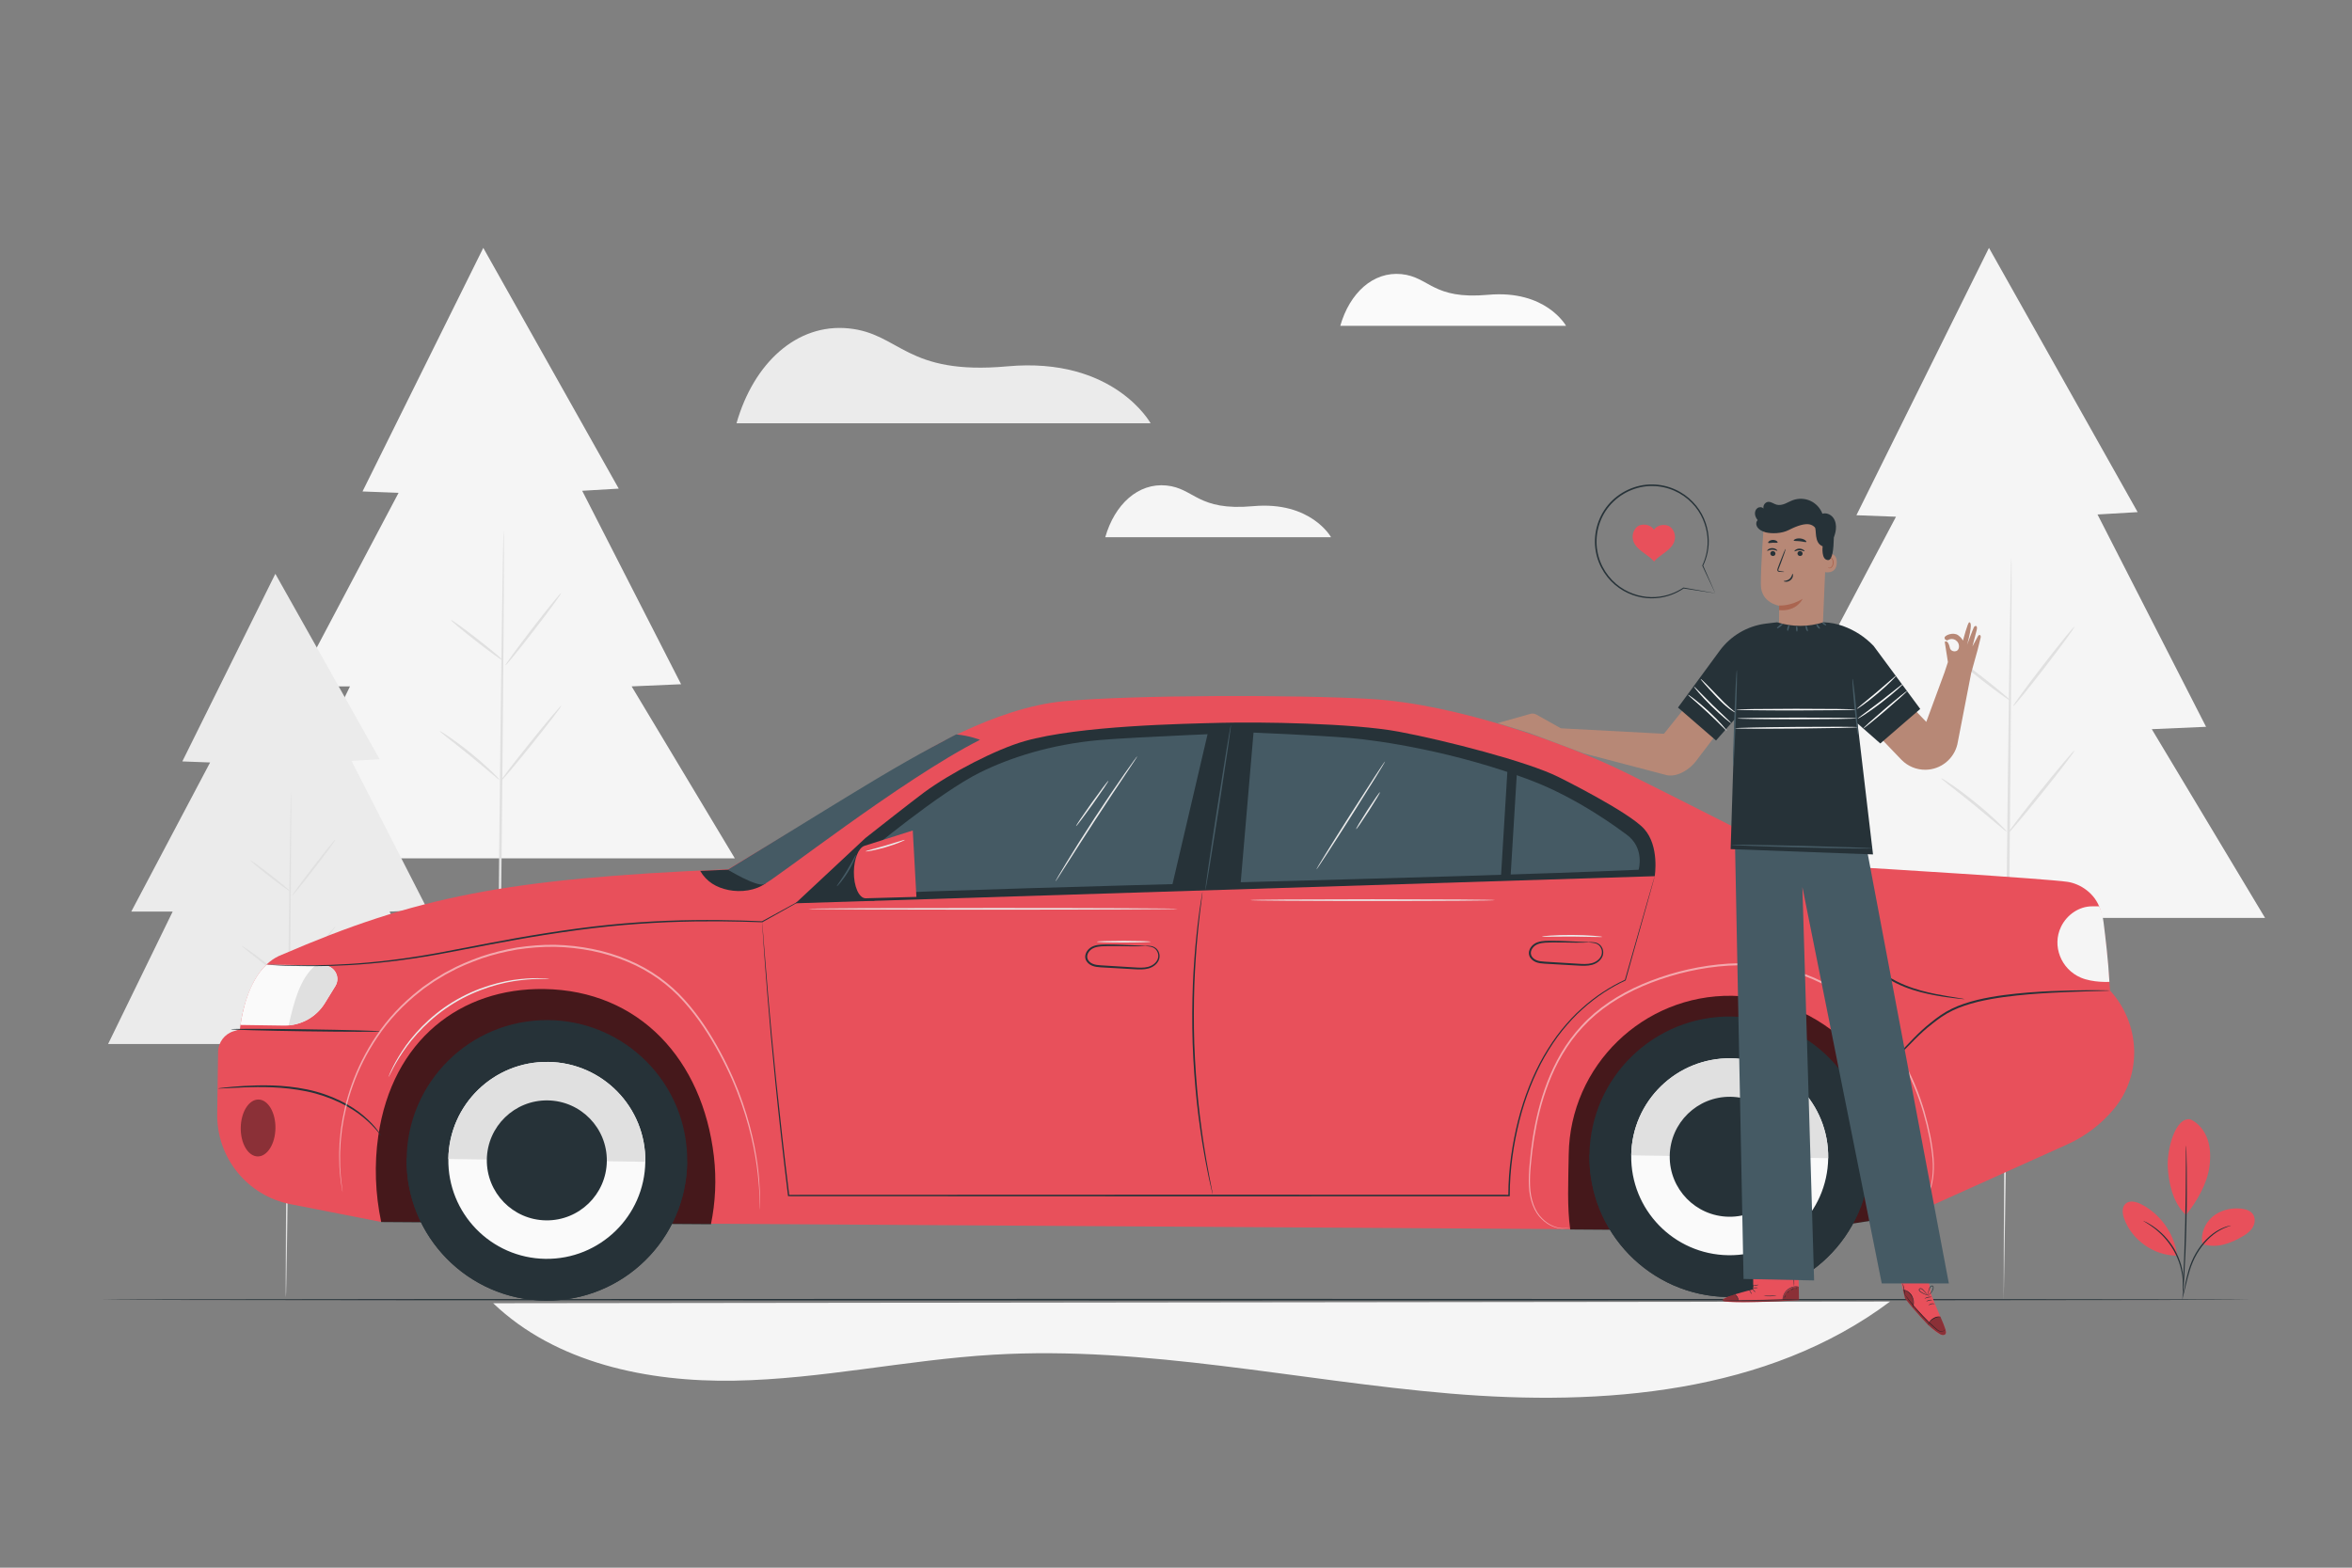 <?xml version="1.0" encoding="utf-8"?>
<!-- Generator: Adobe Illustrator 27.5.0, SVG Export Plug-In . SVG Version: 6.00 Build 0)  -->
<svg version="1.1" xmlns="http://www.w3.org/2000/svg" xmlns:xlink="http://www.w3.org/1999/xlink" x="0px" y="0px"
	 viewBox="0 0 750 500" style="enable-background:new 0 0 750 500;" xml:space="preserve">
<rect x="0" y="0" width="750" height="500" fill="#808080" stroke="none"/>
<g id="Background_Complete">
	<g>
		<g>
			<g>
				<g>
					<polygon style="fill:#F5F5F5;" points="634.238,79.058 591.968,164.327 604.589,164.807 568.773,232.563 587.584,232.563 
						558.238,292.761 722.277,292.761 686.158,232.563 703.465,231.81 668.852,164.088 681.644,163.335 					"/>
				</g>
			</g>
			<g>
				<g>
					<g>
						<path style="fill:#E0E0E0;" d="M641.385,177.971c0.242,0.003-0.091,51.484-0.742,114.973
							c-0.653,63.511-1.697,122.14-1.698,121.898c-0.079-13.583,0.17-58.396,0.822-121.907
							C640.419,229.447,641.144,177.969,641.385,177.971z"/>
					</g>
				</g>
			</g>
		</g>
		<g>
			<g>
				<g>
					<path style="fill:#E0E0E0;" d="M661.489,199.892c0.192,0.148-4.022,5.934-9.411,12.923c-5.39,6.991-9.914,12.537-10.106,12.389
						c-0.192-0.148,4.021-5.933,9.412-12.924C656.773,205.291,661.298,199.744,661.489,199.892z"/>
				</g>
			</g>
		</g>
		<g>
			<g>
				<g>
					<path style="fill:#E0E0E0;" d="M640.987,223.391c-0.149,0.191-4.313-2.806-9.3-6.692c-4.989-3.888-8.911-7.194-8.762-7.385
						c0.149-0.191,4.312,2.805,9.301,6.693C637.212,219.895,641.135,223.201,640.987,223.391z"/>
				</g>
			</g>
		</g>
		<g>
			<g>
				<g>
					<path style="fill:#E0E0E0;" d="M639.864,265.218c-0.085,0.091-1.253-0.864-3.113-2.43c-1.859-1.567-4.422-3.733-7.294-6.074
						c-2.874-2.341-5.513-4.414-7.422-5.919c-1.909-1.506-3.08-2.456-3.008-2.558c0.068-0.096,1.366,0.677,3.376,2.059
						c2.01,1.382,4.721,3.387,7.608,5.738c2.885,2.352,5.395,4.603,7.154,6.293C638.925,264.017,639.944,265.133,639.864,265.218z"
						/>
				</g>
			</g>
		</g>
		<g>
			<g>
				<g>
					<path style="fill:#E0E0E0;" d="M661.515,239.363c0.189,0.152-4.429,6.212-10.313,13.534
						c-5.886,7.325-10.809,13.138-10.997,12.986c-0.189-0.151,4.428-6.21,10.314-13.535
						C656.402,245.026,661.326,239.212,661.515,239.363z"/>
				</g>
			</g>
		</g>
	</g>
	<g>
		<g>
			<g>
				<g>
					<g>
						<polygon style="fill:#F5F5F5;" points="154.11,79.058 115.598,156.746 127.097,157.183 94.465,218.916 111.604,218.916 
							84.867,273.762 234.322,273.762 201.415,218.916 217.183,218.23 185.646,156.528 197.301,155.843 						"/>
					</g>
				</g>
				<g>
					<g>
						<g>
							<path style="fill:#E0E0E0;" d="M160.622,169.177c0.221,0.002-0.082,46.907-0.676,104.752
								c-0.594,57.865-1.255,123.438-1.475,123.436c-0.221-0.002,0.082-65.579,0.677-123.444
								C159.741,216.076,160.402,169.175,160.622,169.177z"/>
						</g>
					</g>
				</g>
			</g>
			<g>
				<g>
					<g>
						<path style="fill:#E0E0E0;" d="M178.939,189.15c0.175,0.135-3.664,5.407-8.574,11.774c-4.911,6.37-9.033,11.423-9.207,11.288
							c-0.174-0.135,3.664-5.406,8.575-11.775C174.642,194.069,178.764,189.015,178.939,189.15z"/>
					</g>
				</g>
			</g>
			<g>
				<g>
					<g>
						<path style="fill:#E0E0E0;" d="M160.259,210.56c-0.136,0.174-3.93-2.556-8.473-6.097c-4.545-3.542-8.118-6.554-7.983-6.728
							c0.136-0.174,3.929,2.556,8.474,6.098C156.82,207.374,160.394,210.386,160.259,210.56z"/>
					</g>
				</g>
			</g>
			<g>
				<g>
					<g>
						<path style="fill:#E0E0E0;" d="M159.236,248.668c-0.077,0.083-1.141-0.787-2.836-2.214c-1.694-1.427-4.029-3.401-6.645-5.534
							c-2.618-2.133-5.023-4.021-6.763-5.393c-1.74-1.372-2.806-2.238-2.74-2.331c0.062-0.087,1.245,0.617,3.076,1.876
							c1.831,1.259,4.302,3.085,6.932,5.228c2.628,2.143,4.916,4.194,6.518,5.733C158.381,247.573,159.309,248.59,159.236,248.668z"
							/>
					</g>
				</g>
			</g>
			<g>
				<g>
					<g>
						<path style="fill:#E0E0E0;" d="M178.962,225.112c0.172,0.138-4.035,5.659-9.396,12.331c-5.363,6.673-9.848,11.97-10.02,11.831
							c-0.172-0.138,4.035-5.658,9.397-12.332C174.304,230.271,178.79,224.974,178.962,225.112z"/>
					</g>
				</g>
			</g>
		</g>
		<g>
			<g>
				<g>
					<g>
						<polygon style="fill:#EBEBEB;" points="87.802,183.012 58.14,242.848 66.996,243.184 41.863,290.732 55.064,290.732 
							34.47,332.975 142.967,332.975 124.237,290.732 136.382,290.204 112.092,242.68 121.069,242.152 						"/>
					</g>
				</g>
				<g>
					<g>
						<g>
							<path style="fill:#E0E0E0;" d="M92.818,252.422c0.17,0.002-0.063,36.129-0.521,80.681
								c-0.458,44.568-0.966,80.685-1.136,80.683c-0.17-0.002,0.064-36.121,0.521-80.689
								C92.14,288.545,92.648,252.421,92.818,252.422z"/>
						</g>
					</g>
				</g>
			</g>
			<g>
				<g>
					<g>
						<path style="fill:#E0E0E0;" d="M106.926,267.805c0.135,0.104-2.822,4.164-6.604,9.069c-3.783,4.906-6.957,8.798-7.092,8.694
							c-0.134-0.103,2.822-4.163,6.605-9.07C103.616,271.594,106.791,267.702,106.926,267.805z"/>
					</g>
				</g>
			</g>
			<g>
				<g>
					<g>
						<path style="fill:#E0E0E0;" d="M92.538,284.296c-0.104,0.134-3.027-1.969-6.526-4.696c-3.501-2.728-6.253-5.048-6.149-5.182
							c0.104-0.134,3.026,1.968,6.527,4.697C89.89,281.842,92.642,284.162,92.538,284.296z"/>
					</g>
				</g>
			</g>
			<g>
				<g>
					<g>
						<path style="fill:#E0E0E0;" d="M91.75,313.647c-0.06,0.064-0.879-0.606-2.184-1.705c-1.305-1.099-3.103-2.619-5.118-4.263
							c-2.017-1.643-3.869-3.097-5.209-4.153c-1.34-1.057-2.161-1.724-2.111-1.795c0.047-0.067,0.959,0.475,2.369,1.445
							c1.41,0.97,3.313,2.376,5.339,4.027c2.024,1.651,3.786,3.23,5.02,4.416C91.092,312.804,91.807,313.587,91.75,313.647z"/>
					</g>
				</g>
			</g>
			<g>
				<g>
					<g>
						<path style="fill:#E0E0E0;" d="M106.944,295.504c0.132,0.106-3.108,4.359-7.237,9.497c-4.13,5.14-7.585,9.219-7.717,9.113
							c-0.132-0.106,3.108-4.358,7.238-9.498C103.356,299.478,106.811,295.398,106.944,295.504z"/>
					</g>
				</g>
			</g>
		</g>
	</g>
	<g>
		<g>
			<path style="fill:#F5F5F5;" d="M602.686,415.124c-39.076,29.28-91.512,33.44-140.169,29.346
				c-48.657-4.095-97.015-15.295-145.758-12.4c-27.606,1.64-54.862,7.793-82.512,8.28c-27.65,0.487-56.989-5.585-76.982-24.692
				L602.686,415.124z"/>
		</g>
	</g>
	<g>
		<g>
			<g>
				<path style="fill:#EBEBEB;" d="M234.854,134.996h132.045c0,0-11.677-21.249-45.665-18.156
					c-32.461,2.954-34.112-10.454-50.617-12.104C254.11,103.085,240.355,115.74,234.854,134.996z"/>
			</g>
		</g>
	</g>
	<g>
		<g>
			<g>
				<path style="fill:#F5F5F5;" d="M352.44,171.342h71.998c0,0-6.367-11.586-24.899-9.9c-17.7,1.611-18.6-5.7-27.599-6.6
					C362.94,153.942,355.44,160.842,352.44,171.342z"/>
			</g>
		</g>
	</g>
	<g>
		<g>
			<g>
				<path style="fill:#FAFAFA;" d="M427.381,103.927h71.998c0,0-6.367-11.586-24.899-9.9c-17.7,1.611-18.6-5.7-27.599-6.6
					C437.881,86.527,430.381,93.427,427.381,103.927z"/>
			</g>
		</g>
	</g>
</g>
<g id="Background_Simple" style="display:none;">
	<g style="display:inline;">
		<path style="fill:#EBEBEB;" d="M613.636,196.594c-4.221-41.027-20.908-71.556-51.392-93.975
			c-29.902-21.992-76.113-30.877-121.302-6.751c-30.756,16.421-51.841,47.954-69.498,61.98
			c-19.337,15.361-40.567,21.079-65.102,23.896c-24.069,2.763-49.171-6.224-73.097-10.031c-23.926-3.807-51.831-3.056-71.26,11.418
			c-18.894,14.075-32.97,41.157-28.789,64.344c4.181,23.186,15.307,46.387,33.942,60.804s37.23,33.775,61.739,44.092l0,0
			c42.275,19.357,83.397,27.017,125.641,30.671c41.091,3.554,83.023,1.718,122.648-9.725c39.625-11.443,76.921-32.912,103.59-64.374
			C607.427,277.481,617.857,237.622,613.636,196.594z"/>
	</g>
</g>
<g id="Floor">
	<g>
		<g>
			<g>
				<path style="fill:#263238;" d="M717.428,414.514c0,0.144-153.366,0.26-342.508,0.26c-189.208,0-342.541-0.117-342.541-0.26
					c0-0.144,153.333-0.26,342.541-0.26C564.062,414.254,717.428,414.371,717.428,414.514z"/>
			</g>
		</g>
	</g>
</g>
<g id="Car">
	<g>
		<g>
			<g>
				<g>
					<g>
						<path style="fill:#E8505B;" d="M672.84,315.919L672.84,315.919c9.718,10.575,10.39,26.813,1.184,37.838
							c-3.953,4.733-8.98,8.615-14.823,11.247l-49.142,22.14l-34.712,5.371l-454.263-2.883l-28.463-5.569
							c-13.725-2.685-23.56-14.808-23.358-28.792l0.285-19.776c0.044-3.038,2.042-5.702,4.946-6.594l2.015-0.619
							c0,0,1.684-19.391,13.384-23.783c42.631-18.371,70.859-24.269,142.224-27.251l60.275-36.029c0,0,24.33-15.55,47.007-17.585
							c22.678-2.035,73.984-2.067,97.504-0.713c27.612,1.589,62.647,14.153,82.184,23.841c15.302,7.588,52.132,26.339,52.132,26.339
							l20.834,3.492c3.133,0.147,60.669,3.656,67.28,4.67c3.886,0.596,8.815,3.524,10.466,8.987
							c1.651,5.463,3.04,25.515,3.04,25.515"/>
					</g>
				</g>
				<g>
					<g>
						<path style="fill:#263238;" d="M496.951,247.811c-9.819-4.91-36.161-11.681-50.89-14.443
							c-14.729-2.762-44.666-3.142-56.633-2.835c-11.967,0.307-45.195,0.876-62.715,5.852c-9.012,2.56-23.491,10.057-32.03,16.34
							c-2.963,2.18-15.838,12.269-18.716,14.56l-22.298,20.812l273.986-8.648c0,0,1.578-9.547-3.35-15.051
							C519.377,258.893,496.951,247.811,496.951,247.811z"/>
					</g>
				</g>
				<g>
					<g>
						<g>
							<g>
								<g>
									<path style="fill:#FAFAFA;" d="M90.533,327.106l-13.86-0.2c0.539-3.736,2.371-13.677,8.293-19.243l18.351,0.263
										c3.348,0.048,5.368,3.724,3.614,6.576l-3.339,5.428C100.808,324.457,95.847,327.183,90.533,327.106z"/>
								</g>
							</g>
						</g>
					</g>
					<g>
						<g>
							<g>
								<g>
									<path style="fill:#E0E0E0;" d="M92.212,326.275c1.441-6.107,3.257-14.126,8.405-18.387l2.7,0.039
										c3.348,0.048,5.368,3.724,3.614,6.576l-3.339,5.428c-2.52,4.098-6.83,6.697-11.565,7.1
										C92.089,326.778,92.151,326.533,92.212,326.275z"/>
								</g>
							</g>
						</g>
					</g>
				</g>
				<g>
					<g style="opacity:0.7;">
						<g>
							<g>
								<g>
									<path d="M226.699,390.471c1.428-6.948,1.808-14.263,0.944-21.679c-3.585-30.769-23.737-52.913-54.172-53.352
										c-26.487-0.382-48.37,16.169-52.84,46.822c-1.338,9.172-0.959,18.573,0.923,27.501L226.699,390.471z"/>
								</g>
							</g>
						</g>
					</g>
					<g style="opacity:0.7;">
						<g>
							<g>
								<g>
									<path d="M610.034,387.272c-0.043-1.134-0.138-2.288-0.154-3.492c-0.541-38.833-26.588-65.733-57.574-66.18
										c-28.306-0.408-51.67,22.291-52.078,50.598c-0.125,8.639-0.54,16.776,0.482,23.944l74.612,0.502L610.034,387.272z"/>
								</g>
							</g>
						</g>
					</g>
				</g>
				<g>
					<g>
						<g>
							<g>
								<g>
									<path style="fill:#263238;" d="M506.835,368.294c-0.356,24.704,19.382,45.02,44.086,45.377
										c24.705,0.356,45.021-19.382,45.377-44.086c0.356-24.704-19.382-45.021-44.087-45.377
										C527.507,323.851,507.191,343.589,506.835,368.294z"/>
								</g>
							</g>
						</g>
					</g>
					<g>
						<g>
							<g>
								<g>
									<path style="fill:#263238;" d="M506.843,368.178c-0.001,0.039-0.007,0.077-0.008,0.115
										c-0.356,24.704,19.382,45.02,44.086,45.377c24.705,0.356,45.021-19.382,45.377-44.086c0.001-0.039-0.004-0.077-0.004-0.115
										L506.843,368.178z"/>
								</g>
							</g>
						</g>
					</g>
					<g>
						<g>
							<g>
								<g>
									<path style="fill:#FAFAFA;" d="M520.162,368.486c-0.25,17.345,13.607,31.608,30.951,31.858
										c17.345,0.25,31.608-13.607,31.858-30.952c0.25-17.344-13.607-31.608-30.952-31.858
										C534.675,337.284,520.412,351.142,520.162,368.486z"/>
								</g>
							</g>
						</g>
					</g>
					<g>
						<g>
							<g>
								<g>
									<path style="fill:#E0E0E0;" d="M552.019,337.534c-17.344-0.25-31.607,13.607-31.857,30.952l62.809,0.906
										C583.222,352.048,569.364,337.784,552.019,337.534z"/>
								</g>
							</g>
						</g>
					</g>
					<g>
						<g>
							<g>
								<g>
									<path style="fill:#263238;" d="M532.437,368.663c-0.152,10.565,8.289,19.254,18.854,19.406
										c10.565,0.152,19.254-8.289,19.407-18.854c0.152-10.565-8.289-19.254-18.855-19.406
										C541.277,349.656,532.589,358.098,532.437,368.663z"/>
								</g>
							</g>
						</g>
					</g>
				</g>
				<g>
					<g>
						<g>
							<g>
								<g>
									
										<ellipse transform="matrix(0.999 -0.045 0.045 0.999 -16.447 8.206)" style="fill:#263238;" cx="174.371" cy="370.093" rx="44.737" ry="44.736"/>
								</g>
							</g>
						</g>
					</g>
					<g>
						<g>
							<g>
								<g>
									<path style="fill:#263238;" d="M129.647,369.333c-0.001,0.039-0.007,0.077-0.008,0.115
										c-0.356,24.704,19.382,45.02,44.086,45.377c24.705,0.356,45.021-19.382,45.377-44.086c0.001-0.039-0.004-0.077-0.004-0.116
										L129.647,369.333z"/>
								</g>
							</g>
						</g>
					</g>
					<g>
						<g>
							<g>
								<g>
									<path style="fill:#FAFAFA;" d="M142.967,369.64c-0.25,17.344,13.607,31.608,30.951,31.858
										c17.345,0.25,31.608-13.607,31.858-30.952c0.25-17.344-13.607-31.608-30.952-31.858
										C157.48,338.438,143.217,352.296,142.967,369.64z"/>
								</g>
							</g>
						</g>
					</g>
					<g>
						<g>
							<g>
								<g>
									<path style="fill:#E0E0E0;" d="M174.824,338.689c-17.344-0.25-31.607,13.607-31.857,30.952l62.809,0.906
										C206.026,353.202,192.169,338.939,174.824,338.689z"/>
								</g>
							</g>
						</g>
					</g>
					<g>
						<g>
							<g>
								<g>
									<path style="fill:#263238;" d="M155.241,369.817c-0.152,10.565,8.289,19.254,18.854,19.406
										c10.565,0.152,19.254-8.289,19.407-18.854c0.152-10.566-8.29-19.254-18.855-19.406
										C164.082,350.811,155.394,359.252,155.241,369.817z"/>
								</g>
							</g>
						</g>
					</g>
				</g>
				<g style="opacity:0.4;">
					<g>
						<g>
							<g>
								<path d="M87.832,359.84c-0.072,5.012-2.608,9.039-5.664,8.995c-3.056-0.044-5.475-4.143-5.403-9.155
									c0.072-5.012,2.609-9.039,5.664-8.995C85.485,350.729,87.904,354.828,87.832,359.84z"/>
							</g>
						</g>
					</g>
				</g>
				<g>
					<g>
						<g>
							<g>
								<g>
									<path style="fill:#263238;" d="M672.84,315.919c0,0.022-0.297,0.047-0.863,0.074c-0.63,0.022-1.452,0.051-2.474,0.087
										c-2.149,0.055-5.258,0.12-9.097,0.277c-3.839,0.13-8.408,0.366-13.466,0.775c-5.049,0.455-10.612,1.05-16.292,2.401
										c-2.826,0.71-5.55,1.568-8.015,2.767c-2.474,1.184-4.624,2.741-6.595,4.331c-4.005,3.106-7.02,6.563-9.764,9.266
										c-2.714,2.735-5.169,4.706-7.014,5.832c-0.924,0.559-1.661,0.961-2.184,1.183c-0.517,0.236-0.792,0.349-0.801,0.329
										c-0.031-0.064,1.065-0.539,2.85-1.721c1.786-1.181,4.167-3.177,6.828-5.941c2.685-2.725,5.69-6.242,9.716-9.407
										c1.969-1.61,4.165-3.218,6.689-4.434c2.514-1.233,5.28-2.108,8.138-2.825c5.74-1.365,11.328-1.943,16.397-2.367
										c5.076-0.379,9.655-0.568,13.5-0.64c3.846-0.099,6.958-0.095,9.109-0.074c1.024,0.014,1.846,0.025,2.476,0.033
										C672.543,315.879,672.84,315.897,672.84,315.919z"/>
								</g>
							</g>
						</g>
					</g>
				</g>
				<g style="opacity:0.5;">
					<g>
						<g>
							<g>
								<g>
									<path style="fill:#FFFFFF;" d="M608.595,388.067c0,0,0.178-0.128,0.54-0.349c0.359-0.225,0.878-0.585,1.513-1.113
										c1.243-1.068,2.927-2.925,4.137-5.828c1.248-2.877,1.822-6.767,1.446-11.208c-0.384-4.439-1.399-9.456-2.965-14.847
										c-1.597-5.383-3.888-11.139-7.2-16.854c-3.323-5.694-7.701-11.336-13.303-16.206c-5.58-4.859-12.381-8.981-20.113-11.302
										c-7.716-2.342-16.204-3.014-24.711-2.109c-8.517,0.888-16.686,3.106-24.11,6.27c-7.408,3.18-14.059,7.534-19.073,12.997
										c-5.083,5.41-8.515,11.717-10.902,17.851c-2.394,6.157-3.759,12.198-4.664,17.74c-0.435,2.777-0.768,5.436-0.994,7.96
										c-0.25,2.521-0.396,4.907-0.297,7.13c0.141,4.442,1.594,8.236,3.866,10.41c2.201,2.255,4.688,3.005,6.304,3.117
										c1.651,0.068,2.49-0.287,2.498-0.228c0,0-0.206,0.071-0.619,0.18c-0.414,0.103-1.049,0.188-1.886,0.177
										c-1.645-0.071-4.2-0.796-6.473-3.07c-2.351-2.193-3.874-6.077-4.047-10.568c-0.117-2.25,0.015-4.656,0.249-7.184
										c0.212-2.533,0.53-5.203,0.953-7.994c0.88-5.57,2.225-11.649,4.616-17.861c1.202-3.099,2.654-6.23,4.445-9.293
										c1.802-3.055,3.972-6.02,6.52-8.768c5.067-5.545,11.79-9.957,19.257-13.171c7.484-3.198,15.701-5.434,24.293-6.331
										c8.579-0.912,17.155-0.233,24.959,2.146c7.824,2.358,14.695,6.538,20.318,11.457c5.645,4.929,10.046,10.635,13.374,16.383
										c3.317,5.769,5.597,11.573,7.175,16.992c1.547,5.432,2.533,10.464,2.888,14.948c0.345,4.483-0.273,8.43-1.574,11.332
										c-1.261,2.928-3.001,4.783-4.283,5.829C609.42,387.74,608.595,388.067,608.595,388.067z"/>
								</g>
							</g>
						</g>
					</g>
				</g>
				<g>
					<g>
						<g>
							<g>
								<g>
									<path style="fill:none;stroke:#839198;stroke-miterlimit:10;" d="M522.208,378.851"/>
								</g>
							</g>
						</g>
					</g>
				</g>
				<g>
					<g>
						<g>
							<g>
								<g>
									<path style="fill:#263238;" d="M121.565,362.25c-0.046,0.033-0.521-0.61-1.445-1.706c-0.919-1.101-2.358-2.607-4.339-4.227
										c-3.925-3.27-10.345-6.647-18.014-8.231c-7.675-1.582-14.841-1.453-19.967-1.279c-2.571,0.097-4.651,0.22-6.089,0.296
										c-1.438,0.077-2.236,0.105-2.239,0.06c-0.002-0.022,0.195-0.06,0.571-0.112c0.451-0.053,0.995-0.118,1.649-0.195
										c1.433-0.153,3.511-0.344,6.087-0.5c5.133-0.29,12.35-0.495,20.12,1.105c7.769,1.603,14.267,5.102,18.172,8.509
										c1.971,1.687,3.377,3.26,4.244,4.418c0.458,0.56,0.743,1.049,0.961,1.359C121.483,362.064,121.584,362.237,121.565,362.25z
										"/>
								</g>
							</g>
						</g>
					</g>
				</g>
				<g>
					<g>
						<g>
							<g>
								<g>
									<path style="fill:#263238;" d="M121.295,328.951c-0.003,0.177-10.683,0.166-23.851-0.024
										c-13.173-0.19-23.847-0.487-23.844-0.664c0.003-0.176,10.68-0.166,23.854,0.024
										C110.621,328.478,121.297,328.775,121.295,328.951z"/>
								</g>
							</g>
						</g>
					</g>
				</g>
				<g style="opacity:0.5;">
					<g>
						<g>
							<g>
								<g>
									<path style="fill:#FFFFFF;" d="M242.338,385.855c0,0-0.023-0.208-0.037-0.612c-0.011-0.431-0.025-1.027-0.044-1.795
										c-0.003-0.789-0.048-1.764-0.117-2.916c-0.045-1.152-0.141-2.479-0.288-3.97c-0.516-5.955-1.906-14.585-5.436-24.698
										c-1.757-5.053-4.1-10.445-7.104-15.972c-3-5.518-6.611-11.248-11.338-16.494c-4.698-5.26-10.797-9.734-17.902-12.661
										c-7.073-2.99-15.003-4.564-23.136-4.759c-4.074-0.057-8.094,0.279-12.017,0.865c-3.909,0.678-7.712,1.616-11.351,2.849
										c-3.607,1.307-7.121,2.719-10.345,4.533l-1.222,0.645l-1.176,0.712c-0.781,0.475-1.558,0.946-2.33,1.415
										c-0.743,0.515-1.481,1.026-2.215,1.535l-1.097,0.762l-1.041,0.823c-5.577,4.325-10.181,9.316-13.686,14.527
										c-3.539,5.191-6.107,10.501-7.913,15.526c-1.81,5.031-2.858,9.776-3.471,13.977c-0.235,2.111-0.49,4.073-0.535,5.895
										c-0.137,1.817-0.09,3.481-0.077,4.977c-0.03,1.499,0.16,2.82,0.21,3.971c0.053,1.153,0.204,2.117,0.305,2.899
										c0.095,0.762,0.169,1.353,0.223,1.781c0.047,0.402,0.055,0.611,0.055,0.611s-0.051-0.201-0.119-0.6
										c-0.069-0.426-0.164-1.015-0.286-1.774c-0.121-0.781-0.293-1.745-0.366-2.9c-0.071-1.153-0.28-2.478-0.27-3.981
										c-0.033-1.502-0.098-3.172,0.021-4.999c0.026-1.831,0.266-3.804,0.485-5.929c0.582-4.228,1.604-9.009,3.399-14.082
										c1.79-5.068,4.353-10.427,7.901-15.673c3.513-5.265,8.144-10.316,13.763-14.694l1.049-0.833l1.105-0.771
										c0.74-0.515,1.484-1.033,2.232-1.554c0.778-0.475,1.561-0.953,2.348-1.433l1.185-0.72l1.232-0.653
										c3.25-1.835,6.794-3.266,10.432-4.588c3.671-1.249,7.508-2.198,11.452-2.884c3.959-0.595,8.016-0.934,12.13-0.877
										c8.214,0.197,16.219,1.791,23.368,4.822c7.179,2.964,13.365,7.518,18.096,12.843c4.763,5.311,8.374,11.083,11.368,16.637
										c2.998,5.565,5.328,10.991,7.065,16.076c3.49,10.176,4.815,18.849,5.257,24.826
										C242.552,382.531,242.338,385.855,242.338,385.855z"/>
								</g>
							</g>
						</g>
					</g>
				</g>
				<g>
					<g>
						<g>
							<g>
								<g>
									<path style="fill:#263238;" d="M592.129,277.206c0.022,0.004,0.006,0.229-0.045,0.655
										c-0.065,0.497-0.146,1.111-0.245,1.858c-0.214,1.612-0.55,3.943-0.764,6.834c-0.204,2.884-0.27,6.365,0.462,10.105
										c0.733,3.727,2.546,7.647,5.628,10.788c3.055,3.16,6.766,5.304,10.284,6.749c3.538,1.449,6.916,2.243,9.754,2.827
										c2.846,0.571,5.175,0.918,6.78,1.182c0.744,0.125,1.355,0.227,1.849,0.309c0.422,0.077,0.642,0.128,0.639,0.15
										c-0.003,0.022-0.229,0.013-0.656-0.022c-0.499-0.051-1.115-0.114-1.865-0.191c-1.617-0.189-3.959-0.468-6.831-0.985
										c-2.865-0.531-6.284-1.284-9.889-2.725c-3.587-1.438-7.384-3.606-10.523-6.851c-3.168-3.224-5.032-7.3-5.745-11.116
										c-0.717-3.833-0.598-7.356-0.335-10.257c0.273-2.909,0.679-5.235,0.969-6.837c0.146-0.801,0.272-1.421,0.364-1.84
										C592.049,277.421,592.107,277.202,592.129,277.206z"/>
								</g>
							</g>
						</g>
					</g>
				</g>
				<g>
					<g>
						<g>
							<g>
								<g>
									<path style="fill:#263238;" d="M364.855,301.689c0-0.022,0.19-0.042,0.552-0.054c0.361-0.006,0.898-0.023,1.591,0.084
										c0.678,0.091,1.594,0.445,2.172,1.319c0.589,0.824,0.854,2.149,0.264,3.345c-0.565,1.185-1.781,2.114-3.23,2.507
										c-1.453,0.407-3.051,0.32-4.658,0.23c-3.244-0.184-6.794-0.386-10.519-0.598c-0.935-0.06-1.907-0.147-2.812-0.528
										c-0.89-0.379-1.708-1.064-2.029-2.027c-0.327-0.969-0.013-2.004,0.524-2.727c0.529-0.746,1.316-1.278,2.12-1.548
										c1.632-0.555,3.218-0.438,4.649-0.469c1.445,0.004,2.789,0.046,4.014,0.095c2.365,0.101,4.319,0.185,5.793,0.248
										c1.367,0.048,2.125,0.068,2.126,0.115c0,0.022-0.189,0.046-0.549,0.072c-0.36,0.026-0.893,0.049-1.579,0.062
										c-1.372,0.034-3.357,0.001-5.804-0.045c-1.223-0.021-2.562-0.036-3.997-0.017c-1.428,0.048-2.998-0.026-4.452,0.493
										c-0.726,0.254-1.369,0.707-1.825,1.349c-0.455,0.625-0.678,1.448-0.427,2.174c0.242,0.731,0.913,1.316,1.683,1.639
										c0.782,0.33,1.682,0.419,2.605,0.476c3.724,0.229,7.271,0.448,10.514,0.647c1.611,0.108,3.14,0.202,4.486-0.154
										c1.329-0.335,2.445-1.167,2.962-2.194c0.538-1.029,0.345-2.184-0.156-2.948c-0.495-0.8-1.269-1.141-1.922-1.272
										C365.628,301.72,364.849,301.758,364.855,301.689z"/>
								</g>
							</g>
						</g>
					</g>
				</g>
				<g>
					<g>
						<g>
							<g>
								<g>
									<path style="fill:#263238;" d="M506.326,300.521c0-0.022,0.19-0.042,0.552-0.054c0.361-0.006,0.898-0.023,1.591,0.084
										c0.678,0.091,1.594,0.444,2.172,1.319c0.589,0.824,0.854,2.149,0.264,3.345c-0.565,1.185-1.781,2.114-3.23,2.507
										c-1.453,0.407-3.051,0.32-4.658,0.23c-3.244-0.184-6.794-0.386-10.519-0.598c-0.935-0.06-1.907-0.147-2.812-0.529
										c-0.89-0.379-1.708-1.064-2.029-2.027c-0.327-0.968-0.013-2.004,0.524-2.727c0.53-0.746,1.316-1.278,2.12-1.548
										c1.632-0.556,3.218-0.438,4.649-0.47c1.445,0.004,2.789,0.046,4.014,0.095c2.365,0.101,4.319,0.185,5.793,0.248
										c1.367,0.048,2.125,0.068,2.126,0.115c0,0.022-0.189,0.046-0.549,0.072c-0.361,0.026-0.893,0.049-1.579,0.062
										c-1.372,0.034-3.357,0.001-5.804-0.045c-1.223-0.021-2.562-0.036-3.997-0.017c-1.427,0.048-2.998-0.027-4.451,0.493
										c-0.726,0.254-1.369,0.707-1.825,1.349c-0.455,0.625-0.678,1.448-0.427,2.174c0.242,0.731,0.913,1.316,1.683,1.639
										c0.782,0.33,1.682,0.419,2.605,0.476c3.723,0.229,7.271,0.448,10.514,0.648c1.611,0.108,3.14,0.202,4.486-0.154
										c1.329-0.335,2.445-1.167,2.962-2.194c0.538-1.029,0.345-2.184-0.156-2.948c-0.495-0.8-1.269-1.141-1.922-1.272
										C507.098,300.552,506.319,300.59,506.326,300.521z"/>
								</g>
							</g>
						</g>
					</g>
				</g>
				<g>
					<g>
						<g>
							<path style="fill:#263238;" d="M527.654,279.448c0,0-0.041,0.192-0.14,0.565c-0.104,0.383-0.254,0.936-0.451,1.662
								c-0.409,1.475-1.01,3.643-1.793,6.467c-1.589,5.668-3.913,13.958-6.867,24.493l-0.017,0.062l-0.058,0.027
								c-4.563,2.129-9.306,5.128-13.758,9.177c-2.264,1.983-4.358,4.317-6.406,6.817c-2.023,2.527-3.875,5.324-5.605,8.31
								c-3.414,6.004-6.125,12.88-8.031,20.343c-1.873,7.462-3.095,15.529-3.097,23.923v0.237H481.2
								c-29.611,0.009-63.92,0.019-100.32,0.03c-48.705-0.02-93.657-0.037-129.403-0.052h-0.185l-0.023-0.183
								c-3.247-26.53-5.299-48.374-6.535-63.576c-0.621-7.601-1.047-13.542-1.324-17.582c-0.13-2.013-0.23-3.554-0.298-4.605
								c-0.063-1.04-0.08-1.576-0.08-1.576s0.059,0.533,0.143,1.571c0.082,1.05,0.202,2.59,0.359,4.6
								c0.331,4.047,0.816,9.978,1.437,17.571c1.307,15.194,3.42,37.027,6.713,63.545l-0.207-0.183
								c35.746-0.014,80.699-0.032,129.403-0.052c36.4,0.011,70.709,0.021,100.32,0.03l-0.23,0.237
								c0.013-8.468,1.251-16.541,3.145-24.04c1.927-7.493,4.664-14.398,8.11-20.427c1.746-2.999,3.616-5.808,5.657-8.344
								c2.066-2.51,4.18-4.853,6.462-6.841c4.49-4.061,9.271-7.061,13.863-9.183l-0.076,0.089
								c3.008-10.52,5.376-18.798,6.994-24.457c0.814-2.815,1.438-4.977,1.863-6.447c0.213-0.721,0.375-1.271,0.487-1.651
								C527.588,279.634,527.654,279.448,527.654,279.448z"/>
						</g>
					</g>
				</g>
				<g>
					<g>
						<g>
							<path style="fill:#263238;" d="M383.439,284.517c0.009,0.001,0.006,0.087-0.009,0.252c-0.021,0.195-0.046,0.436-0.078,0.731
								c-0.085,0.683-0.201,1.619-0.349,2.804c-0.164,1.215-0.355,2.704-0.532,4.437c-0.184,1.732-0.434,3.7-0.607,5.886
								c-0.201,2.183-0.417,4.574-0.568,7.148c-0.2,2.57-0.3,5.323-0.433,8.217c-0.191,5.792-0.242,12.166-0.03,18.85
								c0.24,6.686,0.722,13.043,1.304,18.81c0.328,2.88,0.614,5.619,0.987,8.17c0.325,2.558,0.701,4.929,1.049,7.093
								c0.32,2.169,0.703,4.116,1.003,5.831c0.294,1.717,0.585,3.189,0.831,4.39c0.227,1.172,0.406,2.098,0.537,2.773
								c0.051,0.293,0.093,0.531,0.127,0.724c0.026,0.164,0.035,0.249,0.026,0.251c-0.009,0.002-0.035-0.079-0.078-0.239
								c-0.047-0.19-0.106-0.425-0.177-0.713c-0.154-0.671-0.366-1.591-0.633-2.754c-0.276-1.196-0.597-2.663-0.918-4.377
								c-0.328-1.713-0.736-3.657-1.08-5.825c-0.372-2.164-0.77-4.536-1.114-7.095c-0.392-2.553-0.695-5.295-1.037-8.179
								c-0.609-5.775-1.106-12.144-1.347-18.843c-0.212-6.698-0.146-13.085,0.072-18.887c0.146-2.899,0.263-5.656,0.482-8.229
								c0.17-2.577,0.407-4.97,0.632-7.154c0.197-2.187,0.473-4.154,0.684-5.885c0.205-1.732,0.426-3.217,0.621-4.43
								c0.188-1.179,0.337-2.112,0.445-2.791c0.052-0.293,0.094-0.531,0.129-0.724C383.409,284.599,383.43,284.516,383.439,284.517z
								"/>
						</g>
					</g>
				</g>
				<g>
					<g>
						<path style="fill:#263238;" d="M244.215,281.667c-3.209,2.399-7.976,2.997-11.902,2.195c-3.925-0.802-7.014-2.627-9.025-6.091
							l8.805-0.394L244.215,281.667z"/>
					</g>
				</g>
				<g>
					<g>
						<path style="fill:#455A64;" d="M232.093,277.377c0,0,8.875,5.409,11.456,4.672c2.581-0.738,43.974-33.456,68.952-46.091
							c0,0-3.286-1.328-7.588-1.722c0,0-11.624,5.882-26.118,14.606c-11.028,6.638-22.251,13.596-27.5,16.803
							C239.824,272.653,232.093,277.377,232.093,277.377z"/>
					</g>
				</g>
				<g>
					<g>
						<g>
							<path style="fill:#263238;" d="M260.487,284.32c0.004,0.007-0.093,0.069-0.287,0.185c-0.214,0.125-0.501,0.292-0.869,0.507
								c-0.792,0.45-1.929,1.096-3.396,1.93c-2.999,1.681-7.345,4.117-12.824,7.188l-0.039,0.022l-0.046-0.002
								c-8.037-0.29-18.359-0.501-30.181-0.017c-5.909,0.252-12.191,0.675-18.736,1.344c-6.544,0.679-13.349,1.6-20.317,2.71
								c-12.206,1.906-23.725,4.308-34.264,6.242c-10.547,1.892-20.157,2.953-28.248,3.387c-8.092,0.466-14.655,0.346-19.18,0.214
								c-2.264-0.068-4.02-0.16-5.21-0.234c-0.577-0.036-1.026-0.065-1.353-0.086c-0.305-0.022-0.46-0.047-0.46-0.047
								s0.157-0.011,0.463-0.006c0.328,0.008,0.778,0.02,1.356,0.034c1.191,0.041,2.947,0.1,5.21,0.137
								c4.523,0.07,11.079,0.133,19.154-0.379c8.075-0.48,17.659-1.577,28.186-3.492c10.516-1.956,22.05-4.376,34.266-6.283
								c6.976-1.112,13.792-2.029,20.347-2.7c6.557-0.661,12.85-1.071,18.769-1.307c11.841-0.451,22.173-0.19,30.213,0.159
								l-0.085,0.02c5.51-3.015,9.881-5.407,12.897-7.057c1.485-0.801,2.636-1.422,3.438-1.855c0.377-0.198,0.671-0.352,0.89-0.468
								C260.379,284.362,260.483,284.313,260.487,284.32z"/>
						</g>
					</g>
				</g>
				<g>
					<g>
						<path style="fill:#455A64;" d="M269.923,285.349c62.88-2.808,189.716-5.144,252.595-7.952c0,0,2.076-6.906-3.844-11.223
							c-2.159-1.574-15.214-11.45-30.462-17.266c-23.926-9.126-48.33-12.768-58.087-13.566c-11.199-0.916-31.687-1.74-31.687-1.74
							s-37.511,1.495-47.979,2.442c-15.419,1.394-28.369,5.587-37.959,10.334c-13.11,6.488-35.917,25.592-35.917,25.592
							l-16.036,13.378H269.923z"/>
					</g>
				</g>
				<g>
					<g>
						<polygon style="fill:#263238;" points="385.636,231.738 373.501,283.632 395.507,282.93 399.885,231.738 						"/>
					</g>
				</g>
				<g>
					<g>
						<polygon style="fill:#263238;" points="480.775,244.301 478.636,279.453 481.695,279.453 483.765,245.4 						"/>
					</g>
				</g>
				<g>
					<g>
						<path style="fill:#263238;" d="M272.297,273.446c0.965,1.295,6.554,13.855,6.554,13.855l-21.238-1.39L272.297,273.446z"/>
					</g>
				</g>
				<g>
					<g>
						<g>
							<g>
								<g>
									<path style="fill:#E8505B;" d="M292.225,286.051l-16.191,0.451c-2.137-0.031-3.814-3.824-3.747-8.474l0,0
										c0.06-4.156,1.506-7.671,3.403-8.273l15.372-4.879L292.225,286.051z"/>
								</g>
							</g>
						</g>
					</g>
				</g>
				<g>
					<g>
						<g>
							<path style="fill:#455A64;" d="M392.527,231.145c0.142,0.022-1.573,11.849-3.829,26.413
								c-2.258,14.569-4.203,26.358-4.345,26.336c-0.142-0.022,1.572-11.846,3.83-26.416
								C390.439,242.915,392.385,231.123,392.527,231.145z"/>
						</g>
					</g>
				</g>
				<g>
					<g>
						<g>
							<path style="fill:#455A64;" d="M272.929,272.681c0.125,0.047-0.77,2.553-2.476,5.341c-1.696,2.795-3.514,4.738-3.613,4.649
								c-0.119-0.098,1.497-2.164,3.168-4.92C271.69,275.004,272.787,272.621,272.929,272.681z"/>
						</g>
					</g>
				</g>
				<g>
					<g>
						<g>
							<path style="fill:#EBEBEB;" d="M362.678,241.176c0.015,0.01-0.066,0.158-0.234,0.428c-0.205,0.318-0.454,0.704-0.754,1.17
								c-0.715,1.074-1.672,2.512-2.835,4.258c-2.402,3.589-5.715,8.551-9.321,14.065c-3.606,5.517-6.823,10.542-9.147,14.182
								c-1.133,1.765-2.067,3.219-2.763,4.305c-0.306,0.461-0.56,0.844-0.77,1.159c-0.181,0.262-0.283,0.395-0.299,0.386
								c-0.015-0.009,0.057-0.161,0.209-0.441c0.187-0.329,0.413-0.729,0.686-1.211c0.605-1.046,1.501-2.548,2.624-4.393
								c2.245-3.692,5.415-8.751,9.024-14.272c3.609-5.518,6.972-10.45,9.453-13.988c1.24-1.769,2.256-3.192,2.972-4.166
								c0.332-0.443,0.607-0.811,0.834-1.115C362.553,241.293,362.663,241.166,362.678,241.176z"/>
						</g>
					</g>
				</g>
				<g>
					<g>
						<g>
							<path style="fill:#EBEBEB;" d="M353.446,249.033c0.117,0.084-2.098,3.389-4.946,7.381c-2.849,3.994-5.253,7.163-5.37,7.079
								c-0.117-0.083,2.097-3.388,4.946-7.382C350.925,252.119,353.329,248.949,353.446,249.033z"/>
						</g>
					</g>
				</g>
				<g>
					<g>
						<g>
							<g>
								<path style="fill:#F5F5F5;" d="M672.645,313.154c0,0-5.216,0.33-9.151-1.361c-6.25-2.686-9.247-10.101-6.269-16.218
									c0.018-0.038,0.037-0.075,0.055-0.113c1.862-3.748,5.725-6.425,9.91-6.399l2.182,0c0,0,0.969,1.552,1.42,5.199
									C671.384,299.039,672.273,306.271,672.645,313.154z"/>
							</g>
						</g>
					</g>
				</g>
			</g>
			<g>
				<g>
					<g>
						<path style="fill:#EBEBEB;" d="M441.659,242.861c0.121,0.077-4.68,7.848-10.722,17.355
							c-6.044,9.51-11.041,17.154-11.163,17.077c-0.121-0.077,4.679-7.847,10.723-17.357
							C436.54,250.43,441.538,242.784,441.659,242.861z"/>
					</g>
				</g>
			</g>
			<g>
				<g>
					<g>
						<path style="fill:#EBEBEB;" d="M440.033,252.673c0.121,0.078-1.482,2.778-3.581,6.03c-2.099,3.253-3.898,5.827-4.019,5.749
							c-0.121-0.078,1.482-2.777,3.581-6.031C438.113,255.169,439.913,252.595,440.033,252.673z"/>
					</g>
				</g>
			</g>
		</g>
		<g>
			<g>
				<g>
					<path style="fill:#EBEBEB;" d="M288.512,267.889c0.052,0.127-2.631,1.312-6.098,2.321c-3.465,1.017-6.364,1.463-6.388,1.328
						c-0.03-0.147,2.803-0.818,6.242-1.828C285.709,268.709,288.457,267.749,288.512,267.889z"/>
				</g>
			</g>
		</g>
		<g>
			<g>
				<g>
					<path style="fill:#EBEBEB;" d="M375.563,289.864c0,0.144-26.389,0.26-58.935,0.26c-32.557,0-58.941-0.117-58.941-0.26
						s26.384-0.26,58.941-0.26C349.173,289.603,375.563,289.72,375.563,289.864z"/>
				</g>
			</g>
		</g>
		<g>
			<g>
				<g>
					<path style="fill:#EBEBEB;" d="M366.899,300.341c0,0.144-3.834,0.26-8.563,0.26c-4.73,0-8.564-0.116-8.564-0.26
						c0-0.144,3.834-0.26,8.564-0.26C363.064,300.081,366.899,300.198,366.899,300.341z"/>
				</g>
			</g>
		</g>
		<g>
			<g>
				<g>
					<path style="fill:#EBEBEB;" d="M175.276,312.218c-0.001,0.018-0.227,0.025-0.654,0.022c-0.428,0.006-1.057-0.036-1.868-0.018
						c-1.621-0.008-3.97,0.073-6.844,0.421c-5.726,0.665-13.64,2.72-21.195,7.334c-7.56,4.612-13.005,10.713-16.214,15.502
						c-1.623,2.397-2.768,4.449-3.502,5.894c-0.387,0.713-0.637,1.292-0.837,1.67c-0.193,0.382-0.302,0.579-0.319,0.572
						c-0.016-0.007,0.061-0.219,0.223-0.615c0.17-0.393,0.391-0.987,0.751-1.717c0.68-1.478,1.783-3.569,3.378-6.009
						c3.151-4.874,8.609-11.082,16.248-15.742c7.634-4.663,15.648-6.68,21.424-7.255c2.9-0.303,5.263-0.328,6.889-0.258
						c0.814,0.013,1.443,0.088,1.87,0.116C175.054,312.172,175.277,312.201,175.276,312.218z"/>
				</g>
			</g>
		</g>
		<g>
			<g>
				<g>
					<path style="fill:#EBEBEB;" d="M476.7,287.088c0,0.144-17.472,0.26-39.02,0.26c-21.555,0-39.024-0.117-39.024-0.26
						s17.468-0.26,39.024-0.26C459.228,286.828,476.7,286.945,476.7,287.088z"/>
				</g>
			</g>
		</g>
		<g>
			<g>
				<g>
					<path style="fill:#EBEBEB;" d="M510.918,298.806c-0.005,0.074-1.082,0.059-2.82,0.018c-1.738-0.041-4.137-0.098-6.787-0.113
						c-2.651-0.014-5.051,0.017-6.789,0.04c-1.738,0.022-2.815,0.026-2.82-0.048c-0.004-0.069,1.066-0.203,2.805-0.319
						c1.738-0.117,4.146-0.206,6.806-0.193c2.659,0.015,5.065,0.13,6.802,0.266C509.854,298.592,510.923,298.737,510.918,298.806z"
						/>
				</g>
			</g>
		</g>
	</g>
</g>
<g id="Character">
	<g>
		<g>
			<g>
				<g>
					<g>
						<g>
							<g>
								<g>
									<g>
										<g>
											<g>
												<g>
													<path style="fill:#B78876;" d="M574.236,208.172L574.236,208.172c-3.844,0-6.956-3.124-6.941-6.967l0.03-8.005
														c0,0-5.756-0.895-5.827-6.649c-0.071-5.754,0.927-18.968,0.927-18.968l0,0c6.661-2.863,14.35-1.896,20.095,2.526l0,0
														l-1.361,31.617C580.9,205.357,577.878,208.172,574.236,208.172z"/>
												</g>
											</g>
										</g>
									</g>
								</g>
							</g>
							<g>
								<g>
									<g>
										<g>
											<g>
												<g>
													<path style="fill:#AA6550;" d="M567.315,193.116c0,0,3.637,0.296,7.502-2.132c0,0-1.773,4.141-7.515,3.623
														L567.315,193.116z"/>
												</g>
											</g>
										</g>
									</g>
								</g>
							</g>
						</g>
					</g>
				</g>
				<g>
					<g>
						<g>
							<g>
								<g>
									<g>
										<g>
											<path style="fill:#B78876;" d="M581.882,176.725c0.098-0.042,3.954-1.169,3.828,2.765
												c-0.126,3.934-4.049,2.996-4.053,2.883C581.654,182.26,581.882,176.725,581.882,176.725z"/>
										</g>
									</g>
								</g>
							</g>
						</g>
					</g>
					<g>
						<g>
							<g>
								<g>
									<g>
										<g>
											<g>
												<path style="fill:#AA6550;" d="M582.907,180.921c0.018-0.012,0.067,0.05,0.181,0.107
													c0.111,0.055,0.304,0.097,0.512,0.027c0.42-0.139,0.792-0.788,0.833-1.496c0.021-0.358-0.043-0.701-0.16-0.987
													c-0.111-0.292-0.291-0.499-0.499-0.543c-0.207-0.055-0.359,0.066-0.41,0.175c-0.056,0.108-0.034,0.188-0.055,0.194
													c-0.011,0.009-0.082-0.068-0.046-0.23c0.019-0.078,0.068-0.169,0.163-0.242c0.097-0.074,0.237-0.109,0.382-0.088
													c0.303,0.031,0.567,0.318,0.696,0.633c0.146,0.316,0.227,0.702,0.203,1.104c-0.051,0.792-0.48,1.521-1.054,1.667
													c-0.279,0.063-0.507-0.027-0.624-0.124C582.911,181.016,582.893,180.928,582.907,180.921z"/>
											</g>
										</g>
									</g>
								</g>
							</g>
						</g>
					</g>
				</g>
				<g>
					<g>
						<g>
							<g>
								<g>
									<g>
										<g>
											<g>
												<g>
													<g>
														<g>
															<g>
																<path style="fill:#263238;" d="M564.514,176.5c-0.015,0.434,0.339,0.805,0.792,0.829
																	c0.452,0.024,0.832-0.307,0.847-0.741c0.015-0.434-0.339-0.805-0.792-0.83
																	C564.909,175.734,564.529,176.066,564.514,176.5z"/>
															</g>
														</g>
													</g>
												</g>
											</g>
										</g>
										<g>
											<g>
												<g>
													<g>
														<g>
															<g>
																<g>
																	<path style="fill:#263238;" d="M563.514,175.677c0.102,0.107,0.724-0.354,1.609-0.351
																		c0.883-0.01,1.532,0.445,1.628,0.336c0.047-0.048-0.057-0.241-0.339-0.447c-0.278-0.205-0.753-0.404-1.303-0.402
																		c-0.551,0.003-1.014,0.206-1.281,0.413C563.556,175.435,563.464,175.629,563.514,175.677z"/>
																</g>
															</g>
														</g>
													</g>
												</g>
											</g>
										</g>
									</g>
									<g>
										<g>
											<g>
												<g>
													<g>
														<g>
															<g>
																<path style="fill:#263238;" d="M573.174,176.5c-0.015,0.434,0.34,0.805,0.792,0.829
																	c0.452,0.024,0.832-0.307,0.847-0.741c0.015-0.434-0.34-0.805-0.792-0.83
																	C573.569,175.734,573.189,176.066,573.174,176.5z"/>
															</g>
														</g>
													</g>
												</g>
											</g>
										</g>
										<g>
											<g>
												<g>
													<g>
														<g>
															<g>
																<g>
																	<path style="fill:#263238;" d="M572.206,175.842c0.102,0.107,0.725-0.354,1.609-0.351
																		c0.883-0.01,1.532,0.445,1.628,0.336c0.047-0.048-0.056-0.241-0.339-0.447c-0.278-0.205-0.752-0.404-1.303-0.402
																		c-0.551,0.003-1.014,0.206-1.281,0.413C572.249,175.6,572.156,175.794,572.206,175.842z"/>
																</g>
															</g>
														</g>
													</g>
												</g>
											</g>
										</g>
									</g>
									<g>
										<g>
											<g>
												<g>
													<g>
														<g>
															<g>
																<path style="fill:#263238;" d="M568.997,182.4c0.004-0.05-0.546-0.145-1.436-0.259
																	c-0.226-0.023-0.44-0.068-0.478-0.222c-0.053-0.163,0.041-0.406,0.151-0.669c0.212-0.547,0.435-1.119,0.668-1.72
																	c0.927-2.448,1.599-4.461,1.5-4.498s-0.931,1.918-1.858,4.366c-0.223,0.604-0.437,1.179-0.64,1.73
																	c-0.085,0.257-0.232,0.548-0.117,0.886c0.061,0.169,0.227,0.291,0.371,0.33c0.145,0.044,0.272,0.047,0.383,0.053
																	C568.438,182.446,568.994,182.45,568.997,182.4z"/>
															</g>
														</g>
													</g>
												</g>
											</g>
										</g>
									</g>
									<g>
										<g>
											<g>
												<g>
													<g>
														<g>
															<g>
																<path style="fill:#263238;" d="M571.599,183.012c-0.144-0.008-0.146,0.952-0.967,1.633
																	c-0.82,0.684-1.843,0.576-1.851,0.71c-0.013,0.06,0.228,0.186,0.66,0.198c0.424,0.015,1.042-0.122,1.545-0.538
																	c0.501-0.418,0.717-0.975,0.749-1.369C571.772,183.244,571.665,183.006,571.599,183.012z"/>
															</g>
														</g>
													</g>
												</g>
											</g>
										</g>
									</g>
								</g>
							</g>
						</g>
						<g>
							<g>
								<g>
									<g>
										<g>
											<g>
												<path style="fill:#263238;" d="M571.978,172.376c0.087,0.24,0.97,0.127,2.008,0.252c1.04,0.104,1.877,0.408,2.014,0.192
													c0.061-0.103-0.084-0.329-0.423-0.562c-0.335-0.232-0.87-0.453-1.493-0.523c-0.623-0.068-1.193,0.031-1.571,0.184
													C572.132,172.073,571.941,172.262,571.978,172.376z"/>
											</g>
										</g>
									</g>
								</g>
							</g>
						</g>
						<g>
							<g>
								<g>
									<g>
										<g>
											<g>
												<path style="fill:#263238;" d="M563.839,173.117c0.156,0.201,0.765-0.008,1.497-0.017
													c0.732-0.035,1.353,0.135,1.496-0.075c0.063-0.102-0.035-0.303-0.306-0.493c-0.267-0.189-0.714-0.344-1.217-0.329
													c-0.503,0.016-0.94,0.198-1.194,0.404C563.856,172.813,563.771,173.02,563.839,173.117z"/>
											</g>
										</g>
									</g>
								</g>
							</g>
						</g>
					</g>
				</g>
			</g>
			<g>
				<g>
					<g>
						<g>
							<path style="fill:#263238;" d="M559.622,163.949c-0.062-0.713,0.204-1.479,0.784-1.898s1.48-0.393,1.952,0.146
								c-0.27-0.961,0.515-2.069,1.512-2.132c0.938-0.06,1.739,0.649,2.646,0.898c0.885,0.243,1.835,0.033,2.687-0.31
								c0.851-0.343,1.647-0.816,2.51-1.131c1.798-0.657,3.855-0.574,5.594,0.225c1.74,0.799,3.143,2.304,3.817,4.096
								c1.258-0.393,2.688,0.246,3.465,1.312c0.776,1.066,0.975,2.466,0.821,3.775c-0.104,0.885-0.36,1.74-0.658,2.582
								c0,0.074,0.008,0.146,0.006,0.221c-0.06,3.164-0.417,6.88-1.767,6.901c-2.353,0.036-1.792-4.397-1.792-4.397
								c-2.888-1.116-1.812-5.442-2.534-6.098c-0.722-0.656-2.232-2.181-8.278,0.909c-2.347,1.2-5.469,1.162-7.173,0.776
								c-0.05-0.011-0.101-0.018-0.151-0.031c-0.01-0.003-0.024-0.005-0.035-0.007c-0.019-0.005-0.032-0.015-0.05-0.02
								c-0.543-0.142-1.067-0.352-1.55-0.658c-0.548-0.346-1.046-0.815-1.278-1.421c-0.232-0.605-0.145-1.36,0.33-1.801
								C560.033,165.325,559.683,164.662,559.622,163.949z"/>
						</g>
					</g>
				</g>
			</g>
		</g>
		<g>
			<g>
				<path style="fill:#B78876;" d="M630.752,202.853c-0.147,0.242-1.782,3.324-1.782,3.324s1.303-5.045,1.35-5.229
					c0.422-1.647-0.598-1.477-0.897-0.888c-0.309,0.609-2.154,5.574-2.154,5.574c1.733-6.488,1.191-7.06,0.704-7.162
					c-0.487-0.102-2.015,5.831-2.015,5.831s-0.549-1.014-1.566-1.713c-1.567-1.078-4.178-0.002-4.304,0.736
					c-0.126,0.738,0.807,0.944,0.807,0.944c1.963-1.265,3.976,0.267,3.77,2.141c-0.206,1.873-2.578,1.613-2.874,0.28
					c-0.649-2.926-1.655-1.975-1.655-1.975l1.009,6.453l-1.068,3.245l-5.835,15.829l-11.157-11.619c0,0-5.966,13.187-6.107,13.63
					c-0.094,0.297,5.595,6.214,9.335,10.061c2.025,2.083,4.815,3.236,7.72,3.195c4.845-0.07,9.021-3.428,10.128-8.146l4.412-22.733
					l2.065-7.45c0,0,0.745-3.027,0.923-3.734C631.795,202.511,631.139,202.217,630.752,202.853z"/>
			</g>
		</g>
		<g>
			<g>
				<path style="fill:#B78876;" d="M531.612,247.261c3.328,0.586,7.153-1.808,9.196-4.499l8.312-10.951l-9.767-8.711l-8.752,10.93
					l-32.865-1.743l-7.762-4.351c-0.532-0.298-1.15-0.41-1.753-0.316l-10.682,3.014l10.023,3.079l17.489,6.581L531.612,247.261z"/>
			</g>
		</g>
		<g>
			<g>
				<g>
					<g>
						<g>
							<path style="fill:#E8505B;" d="M606.093,408.313l1.377,5.784c0,0,9.459,12.286,12.377,11.685
								c1.912-0.394-0.438-3.599-4.036-12.931l-0.755-3.854L606.093,408.313z"/>
						</g>
					</g>
				</g>
				<g>
					<g>
						<g>
							<g>
								<path style="fill:#263238;" d="M620.232,423.967c0,0-0.009,0.067-0.075,0.174c-0.065,0.105-0.186,0.256-0.397,0.371
									c-0.207,0.118-0.5,0.202-0.842,0.185c-0.344-0.017-0.716-0.163-1.071-0.392c-1.34-1.019-3.001-2.609-4.767-4.444
									c-1.757-1.843-3.217-3.629-4.228-4.954c-0.504-0.664-0.899-1.211-1.165-1.594c-0.106-0.157-0.205-0.303-0.301-0.444
									c-0.067-0.103-0.1-0.159-0.095-0.162c0.005-0.004,0.048,0.045,0.125,0.141c0.104,0.135,0.213,0.274,0.329,0.424
									c0.354,0.455,0.755,0.971,1.21,1.555c1.036,1.302,2.508,3.069,4.259,4.907c1.755,1.824,3.416,3.44,4.705,4.462
									c0.672,0.492,1.409,0.477,1.806,0.254C620.138,424.237,620.212,423.949,620.232,423.967z"/>
							</g>
						</g>
					</g>
				</g>
				<g>
					<g>
						<g>
							<g>
								<path style="fill:#263238;" d="M618.892,420.018c-0.005,0.032-0.299-0.027-0.765,0.039
									c-0.464,0.062-1.092,0.267-1.703,0.645c-0.618,0.37-1.059,0.861-1.277,1.275c-0.224,0.413-0.285,0.707-0.317,0.699
									c-0.018-0.002-0.003-0.31,0.2-0.758c0.197-0.45,0.656-0.991,1.297-1.374c0.633-0.393,1.298-0.588,1.786-0.618
									C618.605,419.892,618.899,420,618.892,420.018z"/>
							</g>
						</g>
					</g>
				</g>
				<g>
					<g>
						<g>
							<g>
								<path style="fill:#263238;" d="M609.937,417.134c-0.032-0.009,0.099-0.415,0.174-1.085c0.083-0.666,0-1.62-0.475-2.534
									c-0.462-0.916-1.211-1.531-1.807-1.825c-0.601-0.303-1.032-0.338-1.025-0.374c0.001-0.011,0.108-0.012,0.299,0.016
									c0.191,0.029,0.465,0.098,0.783,0.239c0.633,0.274,1.433,0.901,1.917,1.859c0.494,0.948,0.56,1.958,0.44,2.635
									c-0.054,0.342-0.128,0.611-0.189,0.793C609.992,417.041,609.949,417.138,609.937,417.134z"/>
							</g>
						</g>
					</g>
				</g>
				<g>
					<g>
						<g>
							<g>
								<path style="fill:#263238;" d="M606.695,409.294c0.051-0.019,0.347,0.784,0.524,1.812c0.172,1.026,0.359,1.837,0.317,1.852
									c-0.056,0.02-0.328-0.792-0.5-1.818C606.86,410.118,606.65,409.31,606.695,409.294z"/>
							</g>
						</g>
					</g>
				</g>
				<g>
					<g>
						<g>
							<g>
								<path style="fill:#263238;" d="M615.979,413.667c-0.004,0.055-0.54,0.039-1.173,0.188c-0.634,0.143-1.109,0.392-1.136,0.345
									c-0.028-0.038,0.426-0.374,1.095-0.526C615.432,413.517,615.987,413.62,615.979,413.667z"/>
							</g>
						</g>
					</g>
				</g>
				<g>
					<g>
						<g>
							<g>
								<path style="fill:#263238;" d="M616.173,414.657c-0.008,0.055-0.456,0.008-0.981,0.137
									c-0.527,0.121-0.906,0.365-0.938,0.319c-0.033-0.034,0.324-0.367,0.895-0.5
									C615.718,414.475,616.188,414.612,616.173,414.657z"/>
							</g>
						</g>
					</g>
				</g>
				<g>
					<g>
						<g>
							<g>
								<path style="fill:#263238;" d="M616.928,415.901c-0.016,0.053-0.472-0.093-1.019,0.037c-0.55,0.119-0.898,0.447-0.935,0.407
									c-0.044-0.023,0.281-0.453,0.894-0.588C616.479,415.614,616.958,415.861,616.928,415.901z"/>
							</g>
						</g>
					</g>
				</g>
				<g>
					<g>
						<g>
							<g>
								<path style="fill:#263238;" d="M615.328,413.251c-0.002,0.011-0.116,0.003-0.317-0.035c-0.201-0.038-0.49-0.108-0.838-0.226
									c-0.347-0.119-0.753-0.288-1.178-0.524c-0.214-0.118-0.43-0.251-0.65-0.403c-0.207-0.162-0.468-0.367-0.473-0.727
									c0.023-0.382,0.449-0.532,0.722-0.452c0.293,0.075,0.487,0.277,0.659,0.441c0.346,0.339,0.637,0.665,0.869,0.948
									c0.232,0.283,0.405,0.523,0.519,0.693c0.113,0.17,0.168,0.269,0.158,0.277c-0.023,0.017-0.294-0.344-0.777-0.884
									c-0.242-0.269-0.54-0.582-0.888-0.91c-0.172-0.162-0.357-0.335-0.581-0.387c-0.214-0.055-0.491,0.061-0.495,0.285
									c-0.008,0.218,0.202,0.427,0.394,0.569c0.209,0.148,0.422,0.283,0.627,0.402c0.412,0.239,0.804,0.417,1.139,0.55
									C614.892,413.129,615.335,413.221,615.328,413.251z"/>
							</g>
						</g>
					</g>
				</g>
				<g>
					<g>
						<g>
							<g>
								<path style="fill:#263238;" d="M614.831,413.132c-0.013-0.001-0.016-0.104-0.011-0.29c0.006-0.186,0.018-0.454,0.06-0.786
									c0.043-0.33,0.116-0.729,0.297-1.143c0.094-0.206,0.205-0.413,0.373-0.606c0.15-0.174,0.445-0.403,0.757-0.239
									c0.292,0.183,0.287,0.519,0.262,0.754c-0.04,0.25-0.114,0.473-0.207,0.68c-0.186,0.412-0.444,0.729-0.676,0.971
									c-0.235,0.24-0.45,0.407-0.603,0.514C614.93,413.094,614.838,413.141,614.831,413.132c-0.02-0.026,0.321-0.261,0.758-0.748
									c0.213-0.246,0.449-0.559,0.615-0.951c0.083-0.194,0.15-0.412,0.183-0.633c0.027-0.214-0.003-0.477-0.171-0.569
									c-0.171-0.101-0.388,0.036-0.532,0.198c-0.147,0.165-0.261,0.365-0.352,0.555c-0.18,0.386-0.264,0.77-0.323,1.091
									C614.902,412.724,614.862,413.135,614.831,413.132z"/>
							</g>
						</g>
					</g>
				</g>
				<g style="opacity:0.4;">
					<g>
						<g>
							<path d="M607.47,414.096l-0.666-2.78c0,0,2.318,0.429,2.919,2.164c0.602,1.735,0.452,2.969,0.452,2.969l5.039,5.426
								c0,0,1.264-2.47,3.554-1.876c0,0,1.801,3.961,1.745,4.954c-0.061,1.091-1.21,0.873-1.62,0.686
								c-0.185-0.084-2.362-1.33-4.512-3.56C611.711,419.311,608.763,415.798,607.47,414.096z"/>
						</g>
					</g>
				</g>
			</g>
			<g>
				<g>
					<g>
						<g>
							<g>
								<g>
									<g>
										<path style="fill:#E8505B;" d="M559.068,411.236l-0.044-7.714l14.449-0.175l0.184,11.285l-0.895,0.068
											c-3.984,0.27-20.277,1.09-22.952,0.315C546.825,414.149,559.068,411.236,559.068,411.236z"/>
									</g>
								</g>
							</g>
						</g>
						<g style="opacity:0.4;">
							<g>
								<g>
									<g>
										<path d="M568.416,414.581c0.191-1.21,0.849-2.34,1.806-3.103c0.957-0.763,2.143-1.174,3.364-1.091l0.052,4.038
											L568.416,414.581z"/>
									</g>
								</g>
							</g>
						</g>
					</g>
					<g>
						<g>
							<g style="opacity:0.4;">
								<g>
									<path d="M553.089,412.873c0,0-4.288,1.293-3.742,1.996c0.545,0.702,17.042,0.492,24.31-0.237l-0.027-0.323l-19.24,0.409
										C554.389,414.718,553.93,412.898,553.089,412.873z"/>
								</g>
							</g>
						</g>
					</g>
					<g>
						<g>
							<g>
								<g>
									<g>
										<path style="fill:#263238;" d="M573.856,414.297c0,0.006-0.085,0.016-0.248,0.03c-0.214,0.016-0.448,0.033-0.713,0.052
											c-0.713,0.04-1.59,0.089-2.625,0.147c-2.217,0.108-5.282,0.216-8.668,0.263c-3.388,0.045-6.455,0.019-8.674-0.029
											c-1.036-0.03-1.914-0.055-2.627-0.076c-0.265-0.012-0.5-0.023-0.714-0.033c-0.163-0.009-0.249-0.017-0.249-0.023
											c0-0.006,0.086-0.01,0.249-0.012c0.215,0,0.45,0,0.715,0c0.714,0.005,1.592,0.012,2.628,0.02
											c2.219,0.016,5.284,0.023,8.67-0.022c3.385-0.046,6.448-0.135,8.666-0.211c1.036-0.036,1.913-0.066,2.626-0.091
											c0.265-0.007,0.5-0.014,0.715-0.019C573.77,414.289,573.856,414.291,573.856,414.297z"/>
									</g>
								</g>
							</g>
						</g>
					</g>
					<g>
						<g>
							<g>
								<g>
									<g>
										<path style="fill:#263238;" d="M554.396,414.942c-0.053,0.007-0.102-0.619-0.507-1.247
											c-0.393-0.635-0.938-0.949-0.908-0.994c0.01-0.044,0.633,0.221,1.056,0.9C554.469,414.276,554.44,414.952,554.396,414.942
											z"/>
									</g>
								</g>
							</g>
						</g>
					</g>
					<g>
						<g>
							<g>
								<g>
									<g>
										<path style="fill:#263238;" d="M558.632,412.725c-0.041,0.026-0.248-0.219-0.463-0.549
											c-0.215-0.329-0.357-0.618-0.316-0.644c0.04-0.027,0.248,0.219,0.463,0.548
											C558.531,412.41,558.672,412.698,558.632,412.725z"/>
									</g>
								</g>
							</g>
						</g>
					</g>
					<g>
						<g>
							<g>
								<g>
									<g>
										<path style="fill:#263238;" d="M559.794,412.091c-0.032,0.036-0.262-0.113-0.514-0.333
											c-0.252-0.22-0.43-0.429-0.398-0.465c0.032-0.036,0.262,0.113,0.513,0.333
											C559.647,411.847,559.826,412.055,559.794,412.091z"/>
									</g>
								</g>
							</g>
						</g>
					</g>
					<g>
						<g>
							<g>
								<g>
									<g>
										<path style="fill:#263238;" d="M560.516,410.718c0.001,0.048-0.336,0.096-0.753,0.106c-0.417,0.01-0.756-0.021-0.757-0.07
											c-0.001-0.048,0.336-0.096,0.753-0.106C560.176,410.639,560.515,410.67,560.516,410.718z"/>
									</g>
								</g>
							</g>
						</g>
					</g>
					<g>
						<g>
							<g>
								<g>
									<g>
										<path style="fill:#263238;" d="M560.758,409.753c0.017,0.043-0.349,0.214-0.838,0.255c-0.489,0.045-0.879-0.06-0.87-0.105
											c0.008-0.05,0.39-0.027,0.855-0.07C560.369,409.795,560.742,409.705,560.758,409.753z"/>
									</g>
								</g>
							</g>
						</g>
					</g>
					<g>
						<g>
							<g>
								<g>
									<g>
										<path style="fill:#263238;" d="M558.126,411.471c0.001,0.02-0.354,0.068-0.929,0.006
											c-0.286-0.031-0.625-0.094-0.991-0.205c-0.182-0.062-0.372-0.108-0.569-0.226c-0.093-0.06-0.196-0.145-0.233-0.285
											c-0.04-0.139,0.032-0.296,0.136-0.373c0.882-0.471,1.777,0.017,2.112,0.471c0.185,0.232,0.27,0.459,0.311,0.616
											c0.039,0.159,0.038,0.249,0.027,0.251c-0.032,0.012-0.067-0.365-0.433-0.787c-0.18-0.207-0.452-0.407-0.8-0.505
											c-0.329-0.093-0.796-0.113-1.105,0.089c-0.146,0.111-0.087,0.284,0.079,0.379c0.154,0.097,0.352,0.154,0.525,0.216
											c0.353,0.116,0.681,0.191,0.959,0.237C557.771,411.446,558.125,411.442,558.126,411.471z"/>
									</g>
								</g>
							</g>
						</g>
					</g>
					<g>
						<g>
							<g>
								<g>
									<g>
										<path style="fill:#263238;" d="M557.886,411.52c-0.013,0.01-0.153-0.225-0.115-0.643c0.02-0.205,0.092-0.449,0.245-0.682
											c0.161-0.208,0.369-0.495,0.767-0.483c0.216,0.025,0.324,0.269,0.292,0.425c-0.015,0.163-0.086,0.303-0.153,0.417
											c-0.135,0.234-0.289,0.423-0.431,0.567c-0.288,0.288-0.516,0.4-0.527,0.383c-0.016-0.022,0.183-0.169,0.435-0.466
											c0.125-0.149,0.261-0.337,0.382-0.562c0.125-0.198,0.208-0.551-0.026-0.591c-0.233-0.019-0.467,0.215-0.607,0.402
											c-0.143,0.203-0.222,0.42-0.255,0.607C557.827,411.272,557.916,411.512,557.886,411.52z"/>
									</g>
								</g>
							</g>
						</g>
					</g>
					<g>
						<g>
							<g>
								<g>
									<g>
										<path style="fill:#263238;" d="M573.511,410.348c-0.003,0.033-0.414-0.034-1.067,0.051
											c-0.646,0.08-1.542,0.357-2.317,0.99c-0.774,0.634-1.223,1.458-1.429,2.075c-0.213,0.622-0.229,1.039-0.261,1.035
											c-0.011-0.001-0.017-0.104-0.004-0.292c0.013-0.187,0.054-0.457,0.148-0.781c0.181-0.643,0.629-1.512,1.436-2.173
											c0.807-0.66,1.747-0.927,2.414-0.977c0.336-0.028,0.609-0.015,0.795,0.01C573.412,410.31,573.512,410.337,573.511,410.348
											z"/>
									</g>
								</g>
							</g>
						</g>
					</g>
					<g>
						<g>
							<g>
								<g>
									<g>
										<path style="fill:#263238;" d="M571.937,404.354c0.048-0.001,0.121,1.327,0.163,2.966c0.042,1.64,0.036,2.97-0.012,2.971
											c-0.048,0.001-0.121-1.327-0.163-2.966C571.883,405.685,571.888,404.355,571.937,404.354z"/>
									</g>
								</g>
							</g>
						</g>
					</g>
					<g>
						<g>
							<g>
								<g>
									<g>
										<path style="fill:#263238;" d="M566.58,413.196c0.007,0.045-0.933,0.212-2.106,0.236c-1.174,0.028-2.12-0.097-2.115-0.142
											c0.004-0.051,0.948-0.005,2.111-0.033C565.633,413.233,566.574,413.145,566.58,413.196z"/>
									</g>
								</g>
							</g>
						</g>
					</g>
					<g>
						<g>
							<g>
								<g>
									<g>
										<path style="fill:#263238;" d="M569.412,413.155c0.036,0.035-0.075,0.201-0.168,0.419
											c-0.097,0.217-0.144,0.41-0.194,0.408c-0.047,0-0.077-0.227,0.033-0.478C569.192,413.253,569.38,413.121,569.412,413.155z
											"/>
									</g>
								</g>
							</g>
						</g>
					</g>
					<g>
						<g>
							<g>
								<g>
									<g>
										<path style="fill:#263238;" d="M570.462,411.814c0.035,0.034-0.056,0.185-0.204,0.339
											c-0.148,0.153-0.295,0.251-0.33,0.217c-0.035-0.033,0.056-0.185,0.204-0.339
											C570.279,411.878,570.427,411.78,570.462,411.814z"/>
									</g>
								</g>
							</g>
						</g>
					</g>
					<g>
						<g>
							<g>
								<g>
									<g>
										<path style="fill:#263238;" d="M571.982,411.188c-0.01,0.049-0.202,0.05-0.413,0.127c-0.213,0.072-0.363,0.192-0.401,0.16
											c-0.039-0.026,0.08-0.233,0.343-0.325C571.773,411.056,571.995,411.143,571.982,411.188z"/>
									</g>
								</g>
							</g>
						</g>
					</g>
					<g>
						<g>
							<g>
								<g>
									<g>
										<path style="fill:#263238;" d="M573.065,410.887c0.018,0.045-0.064,0.12-0.183,0.168
											c-0.119,0.048-0.231,0.051-0.249,0.006c-0.018-0.045,0.064-0.12,0.183-0.168
											C572.935,410.845,573.047,410.843,573.065,410.887z"/>
									</g>
								</g>
							</g>
						</g>
					</g>
				</g>
			</g>
			<g>
				<g>
					<polygon style="fill:#455A64;" points="621.443,409.343 592.873,258.04 553.157,264.089 555.98,407.912 578.48,408.384 
						574.743,282.914 600.051,409.343 					"/>
				</g>
			</g>
			<g>
				<g>
					<g>
						<g>
							<g>
								<path style="fill:#263238;" d="M597.263,272.513l-45.397-1.695l1.291-41.427l-5.951,6.784l-12.133-10.506l13.35-18.194
									c3.464-4.682,8.683-7.762,14.454-8.549c1.695-0.231,2.982-0.343,3.819-0.448c4.937,1.52,9.874,1.517,14.811-0.009l0,0
									c2.289,0.097,4.268,0.501,6.132,1.175c3.838,1.388,7.046,3.491,9.785,6.335l0.001-0.003l14.893,20.133l-12.732,11.015
									l-7.252-6.379L597.263,272.513z"/>
							</g>
						</g>
					</g>
					<g>
						<g>
							<g>
								<path style="fill:#455A64;" d="M553.835,213.753c0.144,0.005,0.003,6.897-0.315,15.39
									c-0.318,8.496-0.691,15.377-0.835,15.372c-0.144-0.005-0.003-6.895,0.315-15.391
									C553.317,220.63,553.691,213.747,553.835,213.753z"/>
							</g>
						</g>
					</g>
					<g>
						<g>
							<g>
								<path style="fill:#455A64;" d="M590.722,216.47c0.143-0.014,0.646,3.971,1.122,8.9c0.477,4.93,0.747,8.937,0.604,8.951
									c-0.143,0.014-0.645-3.97-1.122-8.9C590.849,220.492,590.579,216.484,590.722,216.47z"/>
							</g>
						</g>
					</g>
					<g>
						<g>
							<g>
								<path style="fill:#455A64;" d="M568.498,198.934c0.089,0.113-0.255,0.53-0.767,0.931c-0.512,0.401-0.999,0.634-1.088,0.521
									c-0.089-0.113,0.255-0.53,0.767-0.931C567.922,199.054,568.409,198.821,568.498,198.934z"/>
							</g>
						</g>
					</g>
					<g>
						<g>
							<g>
								<path style="fill:#455A64;" d="M570.563,199.382c0.128,0.071,0.032,0.484-0.101,0.964c-0.138,0.48-0.273,0.881-0.419,0.874
									c-0.141-0.004-0.238-0.471-0.082-1.016C570.113,199.659,570.44,199.311,570.563,199.382z"/>
							</g>
						</g>
					</g>
					<g>
						<g>
							<g>
								<path style="fill:#455A64;" d="M572.914,199.675c0.144-0.007,0.279,0.382,0.303,0.87c0.024,0.487-0.073,0.888-0.217,0.895
									c-0.144,0.007-0.279-0.382-0.303-0.87C572.674,200.083,572.771,199.682,572.914,199.675z"/>
							</g>
						</g>
					</g>
					<g>
						<g>
							<g>
								<path style="fill:#455A64;" d="M575.931,199.455c0.146-0.002,0.269,0.418,0.406,0.916c0.132,0.5,0.237,0.925,0.109,0.996
									c-0.122,0.071-0.46-0.292-0.612-0.861C575.68,199.938,575.79,199.454,575.931,199.455z"/>
							</g>
						</g>
					</g>
					<g>
						<g>
							<g>
								<path style="fill:#455A64;" d="M579.303,199.092c0.138-0.05,0.371,0.252,0.641,0.605c0.265,0.356,0.492,0.664,0.406,0.782
									c-0.08,0.116-0.502-0.044-0.821-0.469C579.207,199.587,579.169,199.137,579.303,199.092z"/>
							</g>
						</g>
					</g>
					<g>
						<g>
							<g>
								<path style="fill:#455A64;" d="M581.074,198.582c0.078-0.121,0.422-0.036,0.766,0.188c0.345,0.224,0.561,0.504,0.482,0.624
									c-0.078,0.12-0.421,0.036-0.766-0.188C581.212,198.982,580.996,198.703,581.074,198.582z"/>
							</g>
						</g>
					</g>
					<g>
						<g>
							<g>
								<path style="fill:#FAFAFA;" d="M591.674,226.312c0,0.144-8.511,0.266-19.008,0.273c-10.501,0.007-19.01-0.104-19.011-0.248
									s8.51-0.266,19.01-0.273C583.162,226.057,591.674,226.168,591.674,226.312z"/>
							</g>
						</g>
					</g>
					<g>
						<g>
							<g>
								<path style="fill:#FAFAFA;" d="M592.001,229.123c0,0.144-8.511,0.266-19.008,0.273c-10.501,0.007-19.01-0.104-19.011-0.248
									c0-0.144,8.509-0.266,19.01-0.273C583.489,228.868,592.001,228.979,592.001,229.123z"/>
							</g>
						</g>
					</g>
					<g>
						<g>
							<g>
								<path style="fill:#FAFAFA;" d="M592.328,231.934c0.001,0.144-8.744,0.338-19.531,0.433
									c-10.79,0.096-19.536,0.056-19.537-0.087c-0.001-0.144,8.742-0.338,19.533-0.433
									C583.579,231.752,592.326,231.791,592.328,231.934z"/>
							</g>
						</g>
					</g>
					<g>
						<g>
							<g>
								<path style="fill:#FAFAFA;" d="M604.664,215.484c0.048,0.05-0.567,0.74-1.628,1.789c-1.061,1.049-2.575,2.449-4.313,3.919
									c-1.74,1.469-3.374,2.728-4.585,3.599c-1.211,0.872-1.994,1.363-2.035,1.307c-0.044-0.06,0.661-0.655,1.81-1.599
									c1.294-1.072,2.804-2.323,4.473-3.705c1.641-1.414,3.126-2.695,4.399-3.791
									C603.908,216.026,604.613,215.431,604.664,215.484z"/>
							</g>
						</g>
					</g>
					<g>
						<g>
							<g>
								<path style="fill:#FAFAFA;" d="M606.965,217.999c0.046,0.052-0.682,0.786-1.926,1.898c-1.243,1.113-3.009,2.597-5.027,4.15
									c-2.02,1.552-3.908,2.878-5.302,3.794c-1.395,0.916-2.29,1.432-2.329,1.374c-0.041-0.062,0.781-0.685,2.118-1.676
									c1.337-0.991,3.184-2.358,5.196-3.905c2.01-1.547,3.806-2.981,5.107-4.019C606.103,218.579,606.916,217.943,606.965,217.999
									z"/>
							</g>
						</g>
					</g>
					<g>
						<g>
							<g>
								<path style="fill:#FAFAFA;" d="M608.135,220.375c0.093,0.109-2.95,2.863-6.797,6.151c-3.848,3.288-7.042,5.864-7.135,5.755
									c-0.093-0.109,2.949-2.863,6.797-6.151C604.846,222.842,608.041,220.266,608.135,220.375z"/>
							</g>
						</g>
					</g>
					<g>
						<g>
							<g>
								<path style="fill:#FAFAFA;" d="M553.299,227.189c-0.034,0.056-0.813-0.335-1.933-1.178c-1.124-0.837-2.543-2.16-3.998-3.704
									c-1.458-1.541-2.75-2.958-3.669-4c-0.918-1.043-1.46-1.712-1.408-1.761c0.052-0.049,0.689,0.531,1.676,1.509
									c0.987,0.977,2.324,2.355,3.779,3.894c1.451,1.539,2.805,2.879,3.852,3.776
									C552.641,226.627,553.342,227.123,553.299,227.189z"/>
							</g>
						</g>
					</g>
					<g>
						<g>
							<g>
								<path style="fill:#FAFAFA;" d="M552.019,230.618c-0.045,0.053-0.799-0.495-1.955-1.458
									c-1.156-0.962-2.709-2.347-4.348-3.955c-1.638-1.61-3.051-3.137-4.034-4.276c-0.984-1.139-1.545-1.883-1.493-1.928
									c0.056-0.049,0.714,0.608,1.764,1.679c1.049,1.072,2.497,2.551,4.128,4.154c1.631,1.601,3.137,3.022,4.227,4.051
									C551.398,229.914,552.067,230.561,552.019,230.618z"/>
							</g>
						</g>
					</g>
					<g>
						<g>
							<g>
								<path style="fill:#FAFAFA;" d="M550.618,233.064c-0.056,0.05-0.731-0.611-1.814-1.683c-1.083-1.072-2.582-2.546-4.282-4.127
									c-1.701-1.581-3.281-2.969-4.428-3.971c-1.147-1.002-1.856-1.627-1.81-1.686c0.042-0.055,0.832,0.469,2.044,1.402
									c1.212,0.932,2.839,2.285,4.549,3.874c1.709,1.59,3.176,3.114,4.194,4.255C550.09,232.269,550.669,233.018,550.618,233.064z
									"/>
							</g>
						</g>
					</g>
				</g>
				<g>
					<g>
						<g>
							<path style="fill:#455A64;" d="M597.167,270.596c-0.004,0.144-10.091,0.008-22.529-0.304
								c-12.442-0.312-22.521-0.681-22.518-0.825c0.004-0.144,10.089-0.008,22.531,0.304
								C587.089,270.083,597.171,270.452,597.167,270.596z"/>
						</g>
					</g>
				</g>
			</g>
		</g>
	</g>
</g>
<g id="Plant">
	<g>
		<g>
			<g>
				<g>
					<path style="fill:#E8505B;" d="M698.502,357.022c2.631,1.201,4.536,3.69,5.464,6.43c0.928,2.74,0.96,5.714,0.581,8.581
						c-0.735,5.548-4,11.101-7.485,15.48c-4.605-4.174-5.548-11.322-5.799-14.978C690.867,366.756,693.661,356.071,698.502,357.022"
						/>
				</g>
			</g>
		</g>
		<g>
			<g>
				<g>
					<path style="fill:#E8505B;" d="M702.331,396.792c-0.69-3.157,0.682-6.579,3.135-8.683c2.453-2.104,5.84-2.95,9.056-2.643
						c1.487,0.142,3.089,0.606,3.918,1.849c0.776,1.161,0.656,2.76-0.014,3.985c-0.67,1.225-1.807,2.129-3.004,2.849
						C711.318,396.619,706.892,398.255,702.331,396.792"/>
				</g>
			</g>
		</g>
		<g>
			<g>
				<g>
					<g>
						<path style="fill:#263238;" d="M696.006,413.727c-0.028-0.007,0.044-0.411,0.188-1.138c0.162-0.8,0.372-1.835,0.624-3.077
							c0.566-2.57,1.3-6.254,3.372-9.804c2.045-3.542,4.864-6.125,7.22-7.389c1.171-0.648,2.191-1.028,2.911-1.222
							c0.355-0.112,0.645-0.152,0.835-0.195c0.192-0.037,0.295-0.049,0.298-0.036c0.031,0.091-1.629,0.358-3.9,1.702
							c-2.276,1.304-5.001,3.863-7.013,7.344c-2.032,3.476-2.806,7.107-3.443,9.663c-0.308,1.288-0.558,2.333-0.75,3.049
							C696.157,413.341,696.033,413.733,696.006,413.727z"/>
					</g>
				</g>
			</g>
		</g>
		<g>
			<g>
				<g>
					<g>
						<path style="fill:#263238;" d="M697.093,365.347c0.014,0,0.03,0.172,0.048,0.5c0.015,0.371,0.034,0.846,0.058,1.435
							c0.043,1.246,0.083,3.05,0.112,5.278c0.061,4.458,0.058,10.617-0.099,17.418c-0.159,6.803-0.441,12.957-0.708,17.407
							c-0.133,2.225-0.255,4.025-0.356,5.267c-0.051,0.587-0.092,1.061-0.124,1.43c-0.033,0.327-0.057,0.498-0.071,0.497
							c-0.014-0.001-0.017-0.174-0.011-0.502c0.013-0.371,0.029-0.846,0.048-1.435c0.056-1.296,0.133-3.084,0.227-5.273
							c0.193-4.452,0.43-10.603,0.589-17.402c0.156-6.796,0.204-12.951,0.217-17.407c0.007-2.19,0.013-3.981,0.017-5.278
							c0.007-0.589,0.013-1.065,0.018-1.436C697.068,365.52,697.079,365.347,697.093,365.347z"/>
					</g>
				</g>
			</g>
		</g>
		<g>
			<g>
				<g>
					<path style="fill:#E8505B;" d="M694.167,400.024c-0.939-6.747-5.358-12.914-11.445-15.972c-1.55-0.779-3.584-1.307-4.892-0.167
						c-1.31,1.141-1.061,3.239-0.461,4.87c2.495,6.786,9.449,11.674,16.679,11.725"/>
				</g>
			</g>
		</g>
		<g>
			<g>
				<g>
					<g>
						<path style="fill:#263238;" d="M683.382,389.34c0.013-0.025,0.362,0.137,0.985,0.452c0.313,0.156,0.695,0.348,1.111,0.62
							c0.416,0.271,0.919,0.536,1.412,0.923c0.504,0.371,1.067,0.765,1.612,1.261c0.574,0.464,1.129,1.022,1.71,1.614
							c1.131,1.21,2.265,2.651,3.226,4.31c0.946,1.668,1.621,3.375,2.086,4.966c0.208,0.803,0.408,1.566,0.507,2.298
							c0.145,0.724,0.191,1.409,0.243,2.033c0.074,0.622,0.035,1.191,0.046,1.687c0.013,0.497-0.027,0.923-0.062,1.271
							c-0.064,0.696-0.113,1.077-0.141,1.075c-0.091-0.005,0.097-1.545-0.13-4.009c-0.07-0.614-0.131-1.288-0.288-1.999
							c-0.112-0.718-0.321-1.465-0.535-2.252c-0.477-1.559-1.15-3.229-2.078-4.868c-0.944-1.63-2.049-3.051-3.147-4.257
							c-0.565-0.589-1.103-1.148-1.659-1.616c-0.528-0.501-1.073-0.903-1.56-1.284C684.737,390.086,683.339,389.418,683.382,389.34z
							"/>
					</g>
				</g>
			</g>
		</g>
	</g>
</g>
<g id="Speech_Bubble">
	<g>
		<g>
			<g>
				<path style="fill:#E8505B;" d="M532.755,168.169c-1.19-1.089-4.091-1.112-5.353,0.817c-1.227-2.038-4.225-2.035-5.436-0.927
					c-1.563,1.43-1.754,3.803-0.662,5.521c1.501,2.363,4.362,3.381,6.137,5.512c1.775-2.131,4.492-3.041,5.993-5.404
					C534.526,171.97,534.318,169.599,532.755,168.169z"/>
			</g>
		</g>
		<g>
			<g>
				<g>
					<path style="fill:#263238;" d="M546.961,189.21c0.011,0.008-0.211-0.022-0.65-0.087c-0.476-0.071-1.127-0.168-1.958-0.291
						c-1.779-0.272-4.322-0.661-7.528-1.151l0.104-0.023c-2.264,1.567-5.38,2.912-9.077,3.14c-3.667,0.251-7.901-0.706-11.552-3.262
						c-3.641-2.521-6.595-6.734-7.439-11.714c-0.893-4.939,0.402-10.543,3.903-14.742c3.566-4.276,8.95-6.646,14.073-6.565
						c5.148,0.004,9.856,2.295,12.953,5.537c3.178,3.231,4.694,7.351,5.022,11.011c0.345,3.703-0.554,6.965-1.734,9.397l0.001-0.118
						c1.242,2.822,2.221,5.045,2.904,6.598c0.315,0.723,0.561,1.289,0.742,1.704C546.891,189.027,546.971,189.218,546.961,189.21
						c-0.005-0.004-0.033-0.058-0.083-0.159c-0.059-0.122-0.129-0.267-0.215-0.448c-0.199-0.418-0.469-0.989-0.815-1.718
						c-0.711-1.512-1.729-3.678-3.021-6.426l-0.027-0.058l0.028-0.06c1.131-2.412,1.977-5.619,1.61-9.243
						c-0.351-3.581-1.857-7.592-4.971-10.728c-3.037-3.148-7.623-5.357-12.63-5.351c-4.983-0.067-10.204,2.241-13.671,6.395
						c-3.4,4.08-4.664,9.517-3.807,14.323c0.809,4.843,3.667,8.953,7.206,11.427c3.548,2.507,7.672,3.47,11.266,3.252
						c3.621-0.195,6.69-1.481,8.938-2.995l0.049-0.033l0.056,0.01c3.146,0.559,5.642,1.003,7.388,1.313
						c0.845,0.153,1.507,0.273,1.992,0.361c0.211,0.039,0.38,0.071,0.521,0.097C546.893,189.193,546.956,189.206,546.961,189.21z"/>
				</g>
			</g>
		</g>
	</g>
</g>
</svg>
